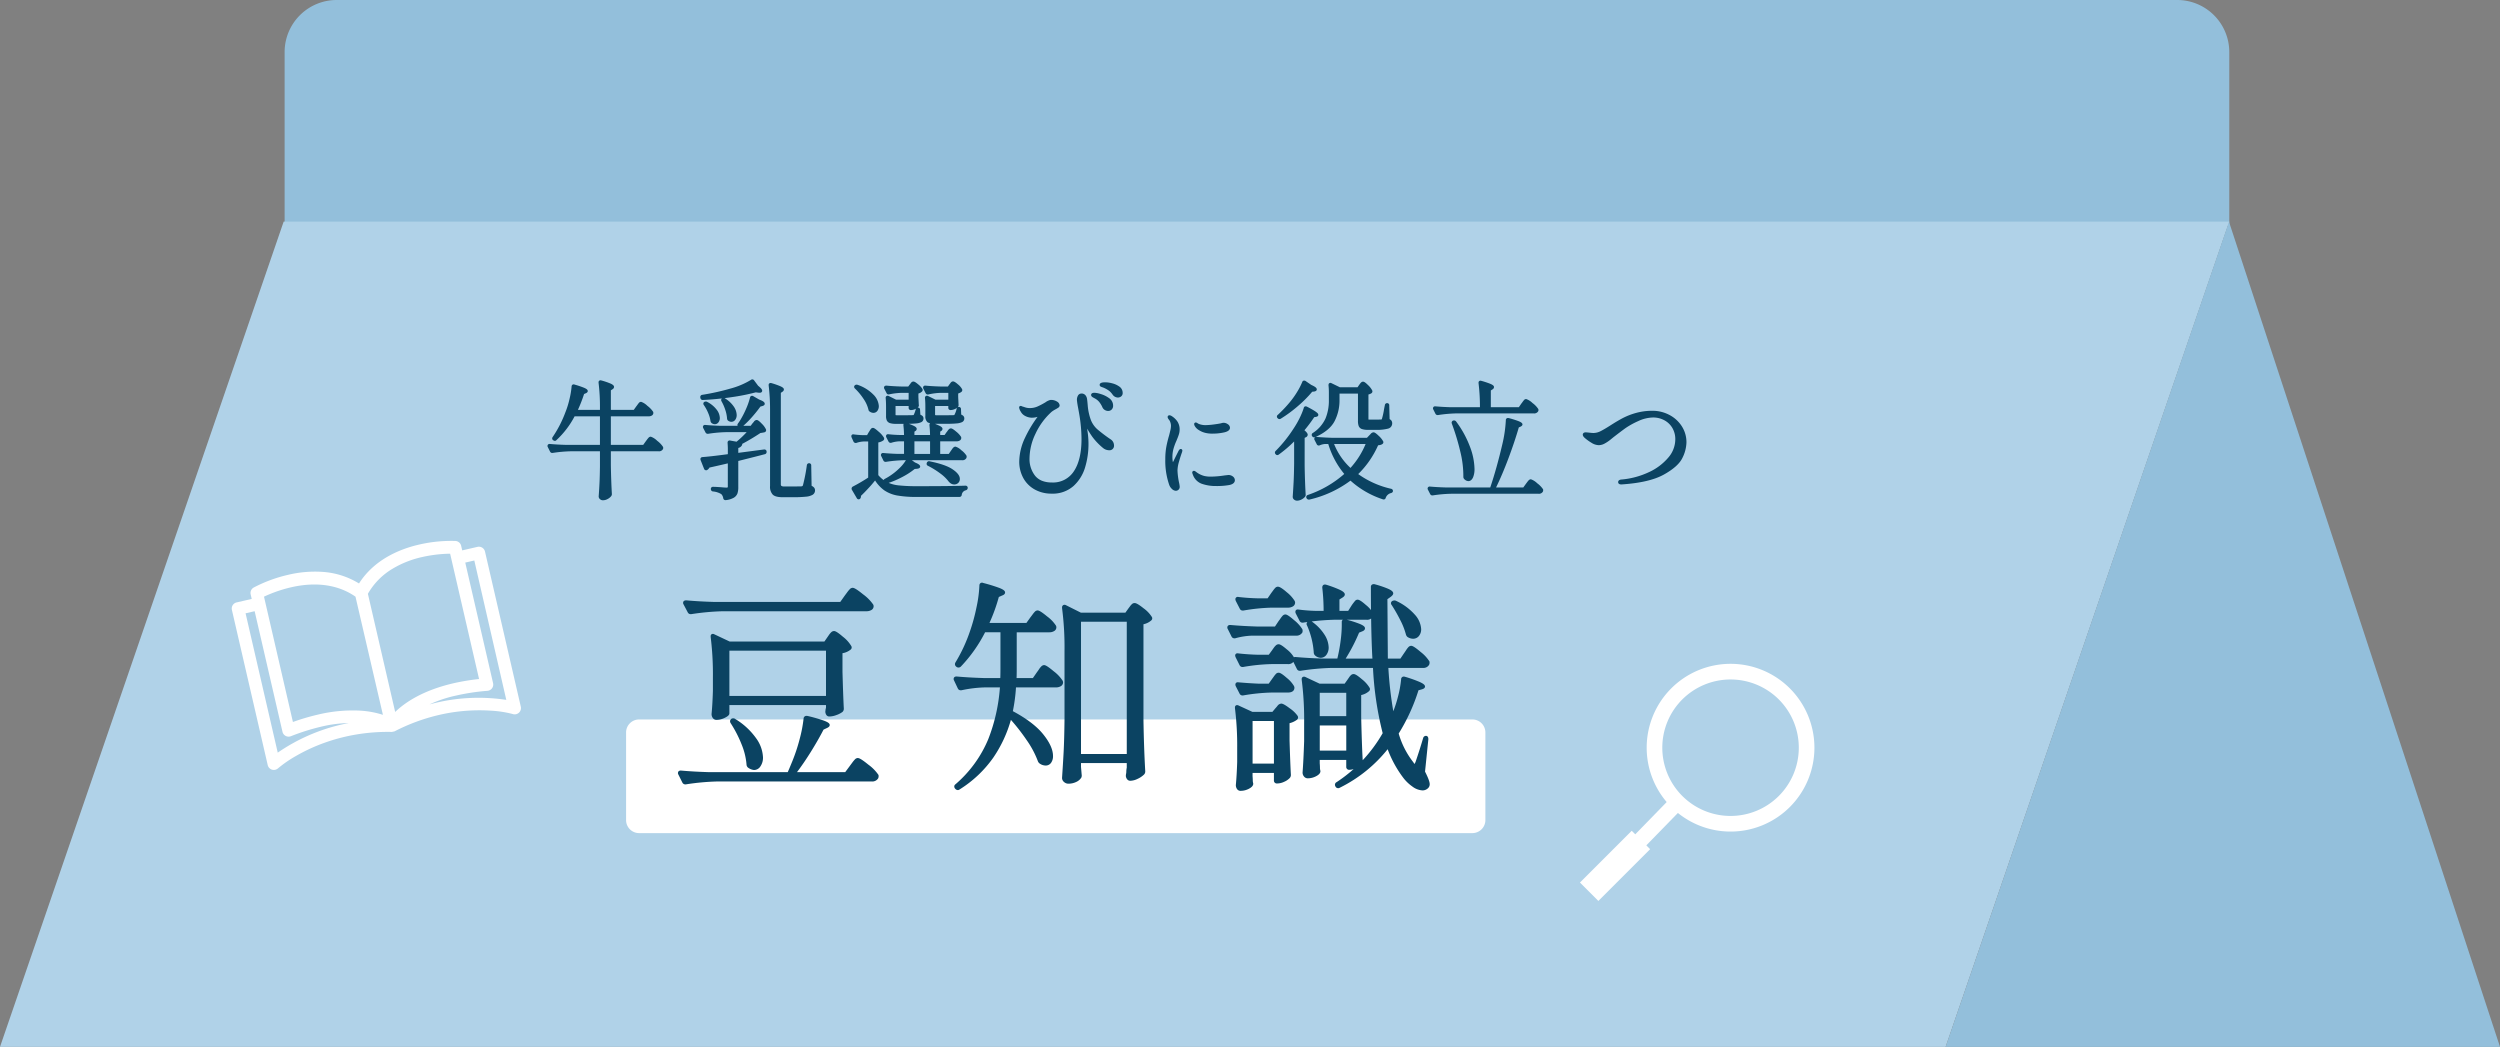 <svg xmlns="http://www.w3.org/2000/svg" width="960" height="402" viewBox="0 0 960 402">
  <rect x="0" y="0" width="960" height="402" fill="#808080" stroke="none"/>
  <g id="グループ_11444" data-name="グループ 11444" transform="translate(17840 3354)">
    <path id="パス_10203" data-name="パス 10203" d="M20,0H726.751a20,20,0,0,1,20,20V86.532H0V20A20,20,0,0,1,20,0Z" transform="translate(-17730.707 -3354)" fill="#93bfdb"/>
    <path id="パス_10201" data-name="パス 10201" d="M108.931,5.528H856.046L747.114,322.436H0Z" transform="translate(-17840 -3274.436)" fill="#b0d2e8"/>
    <path id="パス_10202" data-name="パス 10202" d="M108.824.084,212.885,316.9H0Z" transform="translate(-17092.885 -3268.905)" fill="#93bfdb"/>
    <path id="パス_10204" data-name="パス 10204" d="M36.7-31.36q.2-.245.514-.686a7.666,7.666,0,0,1,.514-.662.543.543,0,0,1,.392-.221,5.947,5.947,0,0,1,2.132,1.4A9.072,9.072,0,0,1,42.336-29.4l.049.2a.682.682,0,0,1-.368.612,1.734,1.734,0,0,1-.907.221H26.068v11.956H39.249l1.127-1.568q.147-.2.49-.661a6.337,6.337,0,0,1,.563-.686.619.619,0,0,1,.416-.22A6.193,6.193,0,0,1,44.026-18.1a8.935,8.935,0,0,1,2.083,2.132.445.445,0,0,1,0,.49,1.166,1.166,0,0,1-1.127.539H26.068v5.831q.1,5.978.392,11.123a.717.717,0,0,1-.147.441,3.557,3.557,0,0,1-1.2.98,3.309,3.309,0,0,1-1.593.441,1.171,1.171,0,0,1-.784-.294.881.881,0,0,1-.343-.686q.2-2.6.319-5.145t.171-6.419V-14.94H11.172a52.534,52.534,0,0,0-7.007.637H4.018a.413.413,0,0,1-.343-.245l-.882-1.764a.284.284,0,0,1-.049-.2q0-.245.343-.245,2.7.245,5.978.343H22.883V-28.371H12.348A33.262,33.262,0,0,1,5.341-19.11q-.2.294-.539.049l-.1-.049q-.294-.2-.049-.539a44.628,44.628,0,0,0,4.9-9.506,33.475,33.475,0,0,0,1.593-5.071A31.84,31.84,0,0,0,12-39.3a.354.354,0,0,1,.123-.294.28.28,0,0,1,.318,0Q17.2-38.22,17.2-37.583q0,.2-.441.392l-.882.392a55.062,55.062,0,0,1-2.744,6.958h9.751v-1.421a75.945,75.945,0,0,0-.539-9.555v-.1q0-.392.441-.245a26.578,26.578,0,0,1,3.528,1.2q.98.465.98.808,0,.245-.392.49l-.833.539v8.281h9.555ZM80.654-41.454q.294-.245.539.1l1.568,2.107q1.421,1.127,1.421,1.568,0,.343-.833.245l-1.176-.147A79.648,79.648,0,0,1,72.716-35.7q-5.537.808-10.829,1.053a.384.384,0,0,1-.294-.076.384.384,0,0,1-.147-.267l-.049-.2v-.1q0-.245.343-.343a88.305,88.305,0,0,0,10.829-2.4,30.27,30.27,0,0,0,8.085-3.421ZM88.2-30.233a75.942,75.942,0,0,0-.539-9.555v-.1q0-.392.441-.245,4.41,1.323,4.41,1.96,0,.245-.392.49l-.784.539V-1.96A1.55,1.55,0,0,0,91.7-.76a2.428,2.428,0,0,0,1.5.319h3.381q2.842,0,3.381-.049a1.176,1.176,0,0,0,.833-.735,65.568,65.568,0,0,0,1.519-7.791.357.357,0,0,1,.122-.256.357.357,0,0,1,.27-.087q.294,0,.294.392l.147,8.085a3.378,3.378,0,0,1,1.029.661,1.146,1.146,0,0,1,.294.808,1.44,1.44,0,0,1-.686,1.25,5.69,5.69,0,0,1-2.4.661,46.214,46.214,0,0,1-4.9.2h-3.92q-2.548,0-3.455-.833a3.883,3.883,0,0,1-.906-2.94Zm-7.693-4.753a.323.323,0,0,1,.171-.245.4.4,0,0,1,.319.049l2.3,1.323q1.862.686,1.862,1.176,0,.245-.588.392l-.882.245a49.3,49.3,0,0,1-3.454,4.312,36.385,36.385,0,0,1-3.7,3.626q-.2.2-.539,0l-.1-.1q-.343-.245-.147-.539l.784-1.127A35.987,35.987,0,0,0,78.89-30.38a27.085,27.085,0,0,0,1.617-4.606ZM69.482-33.908q-.147-.343.1-.49a.475.475,0,0,1,.539.049,10.58,10.58,0,0,1,3.234,3.013,5.545,5.545,0,0,1,1.029,2.965,2.465,2.465,0,0,1-.441,1.519,1.31,1.31,0,0,1-1.078.588,1.7,1.7,0,0,1-.98-.343.665.665,0,0,1-.2-.49,13.592,13.592,0,0,0-.735-3.5,17.8,17.8,0,0,0-1.468-3.311Zm-6.811,1.421q-.2-.343.049-.49h.049a.53.53,0,0,1,.539,0,10.118,10.118,0,0,1,3.479,2.842,5.079,5.079,0,0,1,1.127,2.891,2.178,2.178,0,0,1-.417,1.372,1.236,1.236,0,0,1-1,.539,1.642,1.642,0,0,1-.931-.343,1.117,1.117,0,0,1-.245-.441,12.388,12.388,0,0,0-.955-3.283,17.112,17.112,0,0,0-1.695-3.087ZM81.34-24.843a8.261,8.261,0,0,0,.56-.657q.368-.465.661-.465.392,0,1.592,1.25a7.223,7.223,0,0,1,1.494,1.984.333.333,0,0,1,.041.279.333.333,0,0,1-.188.211,11.683,11.683,0,0,1-1.666.294,81.15,81.15,0,0,1-7.6,4.508q.392.1.245.441a1.662,1.662,0,0,1-1.47.833v2.891l10.437-1.372h.1q.294,0,.343.343v.147q0,.245-.294.343-3.332.882-10.584,2.695V-.735a7.21,7.21,0,0,1-.294,2.279,2.773,2.773,0,0,1-1.25,1.446,7.315,7.315,0,0,1-2.817.833h-.1q-.245,0-.343-.343a3.359,3.359,0,0,0-.931-1.862A7.81,7.81,0,0,0,65.856.49Q65.464.39,65.464.1V.049q0-.343.294-.343.637,0,1.47.049t1.568.1Q70.217,0,70.952,0a1.242,1.242,0,0,0,.808-.2.963.963,0,0,0,.221-.735v-9.506q-2.156.539-7.889,1.813a2.038,2.038,0,0,1-.784.931.2.2,0,0,1-.147.049.347.347,0,0,1-.343-.245L61.5-11.221l-.049-.2q0-.245.294-.294,2.94-.2,10.241-1.176v-2.548q0-.735-.1-2.3v-.049a.288.288,0,0,1,.122-.269.31.31,0,0,1,.27-.024l2.695.49a38.427,38.427,0,0,0,4.851-4.7h-8.97a52.534,52.534,0,0,0-7.007.637h-.1a.443.443,0,0,1-.392-.245l-.882-1.715-.049-.2q0-.245.343-.245,2.646.245,5.929.343H80.507Zm75.607-14.945a2.983,2.983,0,0,0,.343-.441,2.007,2.007,0,0,1,.343-.417.52.52,0,0,1,.343-.123q.392,0,1.544,1a5.8,5.8,0,0,1,1.445,1.641.371.371,0,0,1-.1.49,2.973,2.973,0,0,1-1.421.588v1.764l.147,2.989a.673.673,0,0,1-.1.49,3.006,3.006,0,0,1-1.078.71,3.467,3.467,0,0,1-1.372.319.346.346,0,0,1-.294-.1.346.346,0,0,1-.1-.294v-1.17h-6.076v3.92a.537.537,0,0,0,.221.514,2.722,2.722,0,0,0,1.053.123h3.283q2.7,0,3.087-.049a.763.763,0,0,0,.686-.294,9.864,9.864,0,0,0,.931-2.5.357.357,0,0,1,.122-.256.357.357,0,0,1,.27-.087q.294,0,.294.392l.1,2.4a2.629,2.629,0,0,1,.931.49.862.862,0,0,1,.245.637,1.032,1.032,0,0,1-.564.955,5.627,5.627,0,0,1-2.009.465q-1.446.147-4.238.147h-3.773A4.834,4.834,0,0,1,148.468-26a2.465,2.465,0,0,1-.637-1.984V-31.6q0-1.813-.147-3.332,0-.245.122-.319a.324.324,0,0,1,.318.025l2.989,1.47h5.537v-3.626h-3.038a24.251,24.251,0,0,0-5.243.637h-.147a.413.413,0,0,1-.343-.245L147-38.71l-.049-.2q0-.245.343-.245,2.6.245,5.88.343h3.087Zm-15.239.049a2.982,2.982,0,0,0,.343-.441,2.007,2.007,0,0,1,.343-.417.52.52,0,0,1,.343-.122q.392,0,1.544.98a6.542,6.542,0,0,1,1.495,1.617q.1.2-.147.441a2.559,2.559,0,0,1-1.47.637v1.764l.147,2.989.049.2q0,.392-.882.857a3.585,3.585,0,0,1-1.666.465.346.346,0,0,1-.294-.1.346.346,0,0,1-.1-.294V-32.34h-6.027v3.92a.537.537,0,0,0,.22.514,2.722,2.722,0,0,0,1.054.123h2.989q2.5,0,2.94-.049a.844.844,0,0,0,.686-.294,10.825,10.825,0,0,0,.833-2.254.357.357,0,0,1,.122-.256.357.357,0,0,1,.27-.087q.294,0,.294.392l.147,2.2a3,3,0,0,1,.931.465.782.782,0,0,1,.245.613,1.04,1.04,0,0,1-.539.955,5.23,5.23,0,0,1-1.936.465q-1.4.147-4.092.147h-3.528a6.709,6.709,0,0,1-2.107-.245,1.534,1.534,0,0,1-.931-.76,3.588,3.588,0,0,1-.245-1.494V-31.6q0-1.813-.147-3.332,0-.245.122-.319a.324.324,0,0,1,.318.025l2.94,1.47h5.439v-3.626h-2.989a26.279,26.279,0,0,0-5.047.588q-.392.1-.49-.2L132-38.709a.284.284,0,0,1-.049-.2q0-.245.392-.245,2.5.245,5.684.343h2.989Zm-21.07.833q-.294-.294-.049-.49a.512.512,0,0,1,.539-.1,14.783,14.783,0,0,1,5.929,3.675,6.3,6.3,0,0,1,1.911,4.018,2.465,2.465,0,0,1-.441,1.519,1.352,1.352,0,0,1-1.127.588,1.889,1.889,0,0,1-1.127-.392.471.471,0,0,1-.294-.392,13.013,13.013,0,0,0-1.985-4.385,23.116,23.116,0,0,0-3.356-4.041Zm35.231,17.444a4.224,4.224,0,0,0,.417-.539,3.13,3.13,0,0,1,.465-.564.6.6,0,0,1,.392-.171q.392,0,1.74,1.152a7.717,7.717,0,0,1,1.69,1.788.545.545,0,0,1,.049.245.648.648,0,0,1-.368.563,1.634,1.634,0,0,1-.857.22h-6.86v5.831H156.6l.931-1.372a7.057,7.057,0,0,0,.417-.588,3.516,3.516,0,0,1,.465-.588.676.676,0,0,1,.441-.245,5.113,5.113,0,0,1,1.96,1.249,7.55,7.55,0,0,1,1.862,1.936.847.847,0,0,1-.049.49,1.166,1.166,0,0,1-1.127.539H139.16a52.534,52.534,0,0,0-7.007.637h-.147a.413.413,0,0,1-.343-.245l-.833-1.715a.284.284,0,0,1-.049-.2q0-.245.343-.245,2.548.245,5.635.343h2.891v-5.831h-2.156a12.468,12.468,0,0,0-3.381.588h-.147a.413.413,0,0,1-.343-.245l-.833-1.617a.545.545,0,0,1-.049-.245q0-.245.343-.2,2.156.245,4.312.294h2.254a39.037,39.037,0,0,0-.25-4.3q0-.49.49-.343a23.576,23.576,0,0,1,2.818,1.1q.808.416.808.71,0,.2-.294.392l-.588.392v2.058h7.007A39.04,39.04,0,0,0,149.4-24.5q0-.49.49-.343a22.3,22.3,0,0,1,2.744,1.1q.784.416.784.71,0,.2-.294.392l-.588.392v2.058h2.45Zm-29.841-.049a7.093,7.093,0,0,0,.392-.613,4.249,4.249,0,0,1,.416-.612.49.49,0,0,1,.368-.2q.392,0,1.886,1.347a8.654,8.654,0,0,1,1.887,2.131.347.347,0,0,1,.034.277.347.347,0,0,1-.181.213,4.247,4.247,0,0,1-2.058.686V-5.1a11.72,11.72,0,0,0,3.6,2.94,13.724,13.724,0,0,0,4.581,1.3,62.366,62.366,0,0,0,7.1.319q12.936,0,18.669-.2.392,0,.392.343a.475.475,0,0,1-.343.441,2.534,2.534,0,0,0-1.96,2.2.357.357,0,0,1-.392.343H144.06a41.037,41.037,0,0,1-7.423-.539A12.436,12.436,0,0,1,131.786.1a13.392,13.392,0,0,1-3.7-4.214,45.358,45.358,0,0,1-2.94,3.479q-1.764,1.911-3.087,3.136a1.086,1.086,0,0,1,.049.343.88.88,0,0,1-.147.539q-.294.294-.539-.1L119.56.1a.284.284,0,0,1-.049-.2.424.424,0,0,1,.2-.343,66.829,66.829,0,0,0,6.174-3.626V-18.718h-2.009a10.749,10.749,0,0,0-3.185.588h-.1a.443.443,0,0,1-.392-.245l-.735-1.617-.049-.2q0-.343.343-.245a33.107,33.107,0,0,0,3.577.294h1.911Zm23.618,2.744h-7.007v5.831h7.007Zm-9.163,7.693q.245-.392.539-.147L143.129-9.7q1.715.686,1.715,1.127,0,.245-.735.343l-1.078.1a27.211,27.211,0,0,1-4.777,3.111,34.608,34.608,0,0,1-5.9,2.474q-.392.1-.49-.2l-.049-.1a.284.284,0,0,1-.049-.2.424.424,0,0,1,.2-.343,20.829,20.829,0,0,0,1.862-1.078A23.942,23.942,0,0,0,137.7-7.553a15.135,15.135,0,0,0,2.784-3.521Zm8.085,1.764a.33.33,0,0,1-.223-.195.33.33,0,0,1,.023-.3v-.049q.2-.392.539-.245,5.88,1.176,8.526,2.94t2.646,3.332a1.544,1.544,0,0,1-.465,1.176,1.675,1.675,0,0,1-1.2.441,1.908,1.908,0,0,1-1.323-.539l-.294-.245A16,16,0,0,0,153.542-6.2a32.957,32.957,0,0,0-4.974-3.11Zm67.914-31.115a10.3,10.3,0,0,1,2.475.368,7.567,7.567,0,0,1,2.548,1.151,2.415,2.415,0,0,1,1.1,2.058,1.09,1.09,0,0,1-.441.98,1.581,1.581,0,0,1-.882.294,2.009,2.009,0,0,1-1.617-.882,7.62,7.62,0,0,0-1.421-1.568,11.262,11.262,0,0,0-2.009-1.176,6.978,6.978,0,0,0-.759-.294,3.443,3.443,0,0,1-.514-.2q-.2-.1-.2-.245.005-.486,1.72-.486Zm-3.92,5.194q-.1-.049-.588-.319t-.49-.514q0-.343.784-.343a9.28,9.28,0,0,1,2.352.49,9.868,9.868,0,0,1,2.964,1.47,2.973,2.973,0,0,1,1.348,2.5,1.473,1.473,0,0,1-.417,1.127,1.413,1.413,0,0,1-1,.392,2.019,2.019,0,0,1-1-.294,1.759,1.759,0,0,1-.759-.882,9.7,9.7,0,0,0-1.3-2.132,6.314,6.314,0,0,0-1.894-1.495ZM218.2-18.62a2.269,2.269,0,0,1,1.078,1.862,1.235,1.235,0,0,1-.331,1.053,1.235,1.235,0,0,1-1.041.368,3.25,3.25,0,0,1-2.058-.784,23.818,23.818,0,0,1-3.944-4.116,39.239,39.239,0,0,1-3.406-5.831l.2,1.274q.441,2.7.613,4.312a30.646,30.646,0,0,1,.171,3.234A30.441,30.441,0,0,1,208.226-8.5a15.236,15.236,0,0,1-4.312,7.007A11.507,11.507,0,0,1,195.8,1.323,12.493,12.493,0,0,1,189.6-.2a10.672,10.672,0,0,1-4.214-4.214,12.517,12.517,0,0,1-1.495-6.174A21.28,21.28,0,0,1,186.1-19.5a46.353,46.353,0,0,1,5.929-9.408,7.538,7.538,0,0,1-3.822,1.078,5.262,5.262,0,0,1-2.6-.784,3.346,3.346,0,0,1-1.2-1.3,3.345,3.345,0,0,1-.564-1.348.087.087,0,0,1,.024-.076.087.087,0,0,1,.076-.024.326.326,0,0,1,.2.073.835.835,0,0,0,.294.122q.2.049,1.078.343a6.008,6.008,0,0,0,1.911.294,7.75,7.75,0,0,0,3.161-.637,28.793,28.793,0,0,0,3.16-1.666,4.832,4.832,0,0,1,1.715-.833,3.782,3.782,0,0,1,2.132.539q.808.539.808,1.078,0,.245-.367.49t-.809.49a11.579,11.579,0,0,0-1.715,1.078,26.628,26.628,0,0,0-6.346,8.624,22.543,22.543,0,0,0-2.327,9.506A10.83,10.83,0,0,0,189.116-4.7q2.278,2.74,6.784,2.74a10.022,10.022,0,0,0,8.869-4.508q3.038-4.508,3.038-12.691a59.136,59.136,0,0,0-.882-9.653l-.441-2.45a28.212,28.212,0,0,1-.441-2.891,2.8,2.8,0,0,1,.318-1.4.994.994,0,0,1,.906-.563,1.416,1.416,0,0,1,1.176.49,2.36,2.36,0,0,1,.49,1.152q.1.661.245,2.327a21.408,21.408,0,0,0,1.3,6,9.99,9.99,0,0,0,2.475,3.552A56.13,56.13,0,0,0,218.2-18.62ZM243.536.234a1.83,1.83,0,0,1-1.189-.6,3.4,3.4,0,0,1-.917-1.424,27.75,27.75,0,0,1-1.443-9.633,25.388,25.388,0,0,1,.39-4.68,42.8,42.8,0,0,1,1.053-4.29q.273-1.053.507-2.067a7.97,7.97,0,0,0,.234-1.755,4.59,4.59,0,0,0-.273-1.521,3.568,3.568,0,0,0-.7-1.248,1.391,1.391,0,0,1-.312-.585q0-.195.156-.195a1.334,1.334,0,0,1,.624.234,6.854,6.854,0,0,1,2.048,1.95,5.069,5.069,0,0,1,.76,2.886,5.279,5.279,0,0,1-.234,1.521,15.1,15.1,0,0,1-.546,1.521q-.312.741-.39.975a20.749,20.749,0,0,0-1.209,3.315,12.358,12.358,0,0,0-.39,3.081,10.814,10.814,0,0,0,.156,1.892q.156.878.468.877.2,0,.663-.78l.7-1.443,1.326-2.652q.273-.429.39-.429t.117.156l-.117.468q-.507,1.365-1.131,3.53a13.519,13.519,0,0,0-.624,3.608,27.945,27.945,0,0,0,.663,4.992,11.659,11.659,0,0,1,.2,1.248.981.981,0,0,1-.312.78.993.993,0,0,1-.663.268Zm14.118-21.957a10.466,10.466,0,0,1-2.808-.312,7.761,7.761,0,0,1-2.282-1.014,3.8,3.8,0,0,1-1.345-1.365,1.2,1.2,0,0,1-.156-.468.1.1,0,0,1,.027-.09.1.1,0,0,1,.09-.028.964.964,0,0,1,.41.2,3.544,3.544,0,0,0,.565.312,7.4,7.4,0,0,0,2.808.507,25.759,25.759,0,0,0,2.983-.234q1.892-.234,3.139-.507a2.509,2.509,0,0,1,.741-.156,2.289,2.289,0,0,1,1.365.448,1.227,1.227,0,0,1,.624.955q0,.9-1.989,1.326a19.747,19.747,0,0,1-4.172.431ZM259.019-1.6a15.787,15.787,0,0,1-5.265-.8,5.2,5.2,0,0,1-3.2-3.179,3.259,3.259,0,0,1-.234-.7.138.138,0,0,1,.039-.117.138.138,0,0,1,.117-.039.524.524,0,0,1,.292.137q.175.137.292.214a9.142,9.142,0,0,0,3.393,1.638,11.471,11.471,0,0,0,2.691.234,37.442,37.442,0,0,0,5.187-.468l1.326-.156a2.218,2.218,0,0,1,1.462.468,1.325,1.325,0,0,1,.566,1.014q0,1.053-1.853,1.4a26.78,26.78,0,0,1-4.813.354Zm33.518-39.267a.259.259,0,0,1,.221-.221.443.443,0,0,1,.318.074l2.2,1.519q1.862.833,1.862,1.274,0,.245-.588.343l-.931.1a44.456,44.456,0,0,1-5.341,5.415,50.085,50.085,0,0,1-6.713,4.973.418.418,0,0,1-.315.073.418.418,0,0,1-.273-.173l-.049-.049q-.245-.294.1-.539a51.008,51.008,0,0,0,4.606-4.851,33.217,33.217,0,0,0,2.842-3.969,27.38,27.38,0,0,0,2.056-3.968Zm21.756,1.274.367-.49a2.817,2.817,0,0,1,.392-.441.556.556,0,0,1,.367-.147q.392,0,1.568,1.176a7.015,7.015,0,0,1,1.47,1.862.371.371,0,0,1-.1.49,3.76,3.76,0,0,1-1.372.49V-26.7q0,.392.2.49a2.231,2.231,0,0,0,.833.1h2.352q1.715,0,2.058-.049a.678.678,0,0,0,.417-.1,1.215,1.215,0,0,0,.27-.392,25.6,25.6,0,0,0,.784-3.381q.1-.686.392-2.058a.357.357,0,0,1,.122-.256.357.357,0,0,1,.27-.087q.294,0,.294.392l.147,5.586a1.717,1.717,0,0,1,.784.539,1.393,1.393,0,0,1,.2.784,1.577,1.577,0,0,1-1.25,1.519,16.37,16.37,0,0,1-4.679.441h-2.891a6.363,6.363,0,0,1-2.132-.27,1.558,1.558,0,0,1-.955-.882,5.036,5.036,0,0,1-.245-1.789v-10.98h-8.085v3.087a16.731,16.731,0,0,1-1.813,7.718q-1.813,3.552-7.2,5.953-.392.147-.539-.147l-.049-.049a.349.349,0,0,1-.061-.306.349.349,0,0,1,.208-.233,13.618,13.618,0,0,0,5.047-5.782,18.491,18.491,0,0,0,1.323-7.154v-3.087a24.849,24.849,0,0,0-.147-2.744q0-.539.441-.294l3.332,1.617h7.154ZM289.45-19.453a46.3,46.3,0,0,1-6.713,5.88q-.294.245-.539-.1a.357.357,0,0,1-.123-.269.357.357,0,0,1,.123-.27,52.25,52.25,0,0,0,6.86-8.526,35.55,35.55,0,0,0,2.4-4.14,28.773,28.773,0,0,0,1.666-4.042q.049-.441.539-.2,4.067,2.107,4.067,2.695,0,.2-.49.294l-.882.147a54.481,54.481,0,0,1-4.165,5.537q1.47,1.176,1.47,1.666,0,.294-.49.539l-.686.343V-8.918q.1,6.125.392,11.221a.665.665,0,0,1-.2.49,3.913,3.913,0,0,1-1.176.858,3.172,3.172,0,0,1-1.421.368,1.236,1.236,0,0,1-.833-.294.881.881,0,0,1-.343-.686q.2-2.891.343-5.61t.2-7.129ZM312.774-5.635A35.414,35.414,0,0,0,326.053.441q.343.1.343.343t-.4.343a3.362,3.362,0,0,0-2.352,2.156q-.1.392-.49.245a34.086,34.086,0,0,1-12.544-7.35,41.655,41.655,0,0,1-15.925,7.448h-.1a.443.443,0,0,1-.392-.245l-.049-.049a.284.284,0,0,1-.049-.2q0-.245.294-.343a41.6,41.6,0,0,0,14.5-8.477,32.3,32.3,0,0,1-6.468-12.054h-1.617a6.577,6.577,0,0,0-2.2.539l-.2.049a.347.347,0,0,1-.343-.245l-.833-1.617a.284.284,0,0,1-.049-.2q0-.245.343-.245,2.695.245,5.978.343h13.622l.98-1.029q.2-.2.612-.637a1.124,1.124,0,0,1,.711-.441q.392,0,1.642,1.2a7.553,7.553,0,0,1,1.592,1.935q.147.2-.1.441a1.672,1.672,0,0,1-.686.294,7.771,7.771,0,0,1-1.029.147,35.28,35.28,0,0,1-8.074,11.573Zm-9.212-12.1A25.623,25.623,0,0,0,310.618-7.35a32.316,32.316,0,0,0,6.517-10.388Zm73.01-14.7q.2-.245.514-.686a7.515,7.515,0,0,1,.514-.661.543.543,0,0,1,.392-.221,6.086,6.086,0,0,1,2.156,1.4,8.5,8.5,0,0,1,2.058,2.083.445.445,0,0,1,0,.49,1.269,1.269,0,0,1-1.225.539h-29.84a52.533,52.533,0,0,0-7.007.637h-.147a.413.413,0,0,1-.343-.245l-.833-1.666a.284.284,0,0,1-.049-.2q0-.245.343-.245,2.695.245,5.978.343h11.711v-.245a75.944,75.944,0,0,0-.539-9.555v-.1q0-.392.441-.245,4.5,1.273,4.5,1.912,0,.245-.392.49l-.833.539v7.2H375.49Zm1.764,30.821.49-.662a6.338,6.338,0,0,1,.564-.686.619.619,0,0,1,.417-.22,6.087,6.087,0,0,1,2.156,1.4A8.989,8.989,0,0,1,384.069.343a.847.847,0,0,1-.049.49,1.216,1.216,0,0,1-1.176.539H349.132a52.533,52.533,0,0,0-7.007.637h-.147a.413.413,0,0,1-.343-.245L340.753.049a.284.284,0,0,1-.049-.2q0-.245.343-.245,2.695.245,5.978.343h17.591q2.548-7.448,4.8-17.1a50.724,50.724,0,0,0,1.323-9.212q0-.441.49-.343,4.9,1.323,4.9,1.96,0,.147-.441.392l-.882.392q-1.617,5.635-4.067,12.152T365.694-.049h11.515Zm-28.42-23.765a.384.384,0,0,1,.294-.392h.147a.466.466,0,0,1,.392.2,38.9,38.9,0,0,1,5.292,9.678,24.875,24.875,0,0,1,1.666,8.158,7.759,7.759,0,0,1-.514,3.112q-.515,1.151-1.348,1.151a1.8,1.8,0,0,1-1.225-.637.665.665,0,0,1-.2-.49,39.64,39.64,0,0,0-1.2-9.874,88.878,88.878,0,0,0-3.258-10.755ZM414.6-2.2q-.735,0-.735-.392t.686-.49a31.487,31.487,0,0,0,10.8-2.866,21.774,21.774,0,0,0,7.668-5.757,11.259,11.259,0,0,0,2.793-7.2,8.961,8.961,0,0,0-1.3-4.924,8.387,8.387,0,0,0-3.357-3.063,9.421,9.421,0,0,0-4.263-1.029,14.438,14.438,0,0,0-6.1,1.47,31.1,31.1,0,0,0-4.8,2.646q-1.641,1.176-4.238,3.185-.343.245-1.47,1.176a14.22,14.22,0,0,1-2.254,1.544,4.377,4.377,0,0,1-2.058.613,4.954,4.954,0,0,1-2.523-.809,17.479,17.479,0,0,1-2.327-1.641q-.833-.686-.833-1.078t.637-.392q.343,0,1.4.122a14.945,14.945,0,0,0,1.494.122,6.618,6.618,0,0,0,2.989-.735q1.47-.735,3.92-2.3,2.6-1.666,4.68-2.769a25.406,25.406,0,0,1,4.924-1.911,22.683,22.683,0,0,1,6.223-.808A13.254,13.254,0,0,1,432.726-28a12,12,0,0,1,4.631,4.165,10.843,10.843,0,0,1,1.739,6.051,13.388,13.388,0,0,1-1.519,5.709q-1.519,3.16-6.958,6.174T414.6-2.2Z" transform="translate(-17632 -3166.266)" fill="#0b4362"/>
    <path id="パス_10204_-_アウトライン" data-name="パス 10204 - アウトライン" d="M80.89-42.056a.857.857,0,0,1,.708.408l1.526,2.05c1.368,1.093,1.559,1.568,1.559,1.919,0,.128-.048.767-1,.767a3.363,3.363,0,0,1-.388-.025l-1.084-.135A80.451,80.451,0,0,1,72.784-35.2q-1.274.186-2.542.343a.975.975,0,0,1,.165.1,11.007,11.007,0,0,1,3.357,3.136,6.032,6.032,0,0,1,1.121,3.231,2.981,2.981,0,0,1-.527,1.824,1.808,1.808,0,0,1-1.486.807h-.019a2.187,2.187,0,0,1-1.268-.444l-.025-.019-.023-.022a1.17,1.17,0,0,1-.351-.83,13.094,13.094,0,0,0-.706-3.351l0-.011a17.331,17.331,0,0,0-1.427-3.218l-.014-.025-.011-.026a.838.838,0,0,1,.18-1.027c-2.462.282-4.9.479-7.271.59a.891.891,0,0,1-.646-.18.888.888,0,0,1-.332-.57L60.9-35.13v-.16a.846.846,0,0,1,.706-.824l.03-.008.03,0A88.134,88.134,0,0,0,72.43-38.513l.013,0a29.753,29.753,0,0,0,7.924-3.348A.844.844,0,0,1,80.89-42.056Zm2.6,4.134a8.3,8.3,0,0,0-1.037-.933L82.4-38.9l-1.555-2.089A30.746,30.746,0,0,1,72.7-37.551a89.147,89.147,0,0,1-10.782,2.4v.006c3.477-.163,7.084-.515,10.722-1.046a79.445,79.445,0,0,0,9.4-1.87l.093-.025,1.272.159ZM72.869-26.764a.809.809,0,0,0,.657-.363l.007-.011a1.975,1.975,0,0,0,.352-1.211,5.033,5.033,0,0,0-.936-2.7l0,0a10.008,10.008,0,0,0-2.8-2.7,18.343,18.343,0,0,1,1.281,2.989,14.094,14.094,0,0,1,.76,3.623l0,.024v.024a.166.166,0,0,0,.034.1A1.192,1.192,0,0,0,72.869-26.764ZM22.578-41.7a1.135,1.135,0,0,1,.349.06,27.176,27.176,0,0,1,3.58,1.219l.021.009c.626.3,1.266.679,1.266,1.26a1.105,1.105,0,0,1-.624.912l-.6.389v7.509h8.8l.947-1.332c.126-.154.292-.376.494-.66a8.282,8.282,0,0,1,.535-.69,1.043,1.043,0,0,1,.735-.4l.114-.01.107.041a6.493,6.493,0,0,1,2.282,1.488,9.552,9.552,0,0,1,2.166,2.222l.053.077.085.347v.058a1.176,1.176,0,0,1-.63,1.057,2.238,2.238,0,0,1-1.153.281H26.568v10.956H38.993l.98-1.364q.147-.2.488-.659a6.868,6.868,0,0,1,.595-.725,1.112,1.112,0,0,1,.741-.385l.119-.011.111.043a6.648,6.648,0,0,1,2.327,1.531,9.411,9.411,0,0,1,2.166,2.226l.007.01a.944.944,0,0,1,0,1.035,1.656,1.656,0,0,1-1.409.778c-.055,0-.111,0-.166-.008H26.568v5.326c.066,3.959.2,7.693.391,11.1V2.01a1.223,1.223,0,0,1-.25.749l0,.006A4.084,4.084,0,0,1,25.35,3.876a3.819,3.819,0,0,1-1.821.5h-.017a1.669,1.669,0,0,1-1.095-.409A1.373,1.373,0,0,1,21.893,2.9V2.88l0-.022c.132-1.72.239-3.446.318-5.13s.136-3.835.17-6.4V-14.44H11.177a52.218,52.218,0,0,0-6.933.631L4.2-13.8l-.229,0a.913.913,0,0,1-.752-.528l-.865-1.731a.782.782,0,0,1-.113-.481.755.755,0,0,1,.842-.712l.045,0c1.78.161,3.778.276,5.94.341h13.31V-27.871h-9.73a33.653,33.653,0,0,1-6.936,9.1.79.79,0,0,1-.635.326.954.954,0,0,1-.533-.179l-.1-.048-.029-.02a.818.818,0,0,1-.368-.54.912.912,0,0,1,.19-.7,44.174,44.174,0,0,0,4.841-9.394l.005-.013a33.074,33.074,0,0,0,1.569-5l0-.011a31.433,31.433,0,0,0,.842-4.962.858.858,0,0,1,.3-.661l.02-.017L11.843-40a.777.777,0,0,1,.443-.138.776.776,0,0,1,.356.086,34.467,34.467,0,0,1,3.563,1.191c.9.379,1.494.742,1.494,1.281s-.558.771-.741.85l-.674.3a55.793,55.793,0,0,1-2.367,6.092h8.466v-.921a75.73,75.73,0,0,0-.535-9.5l0-.03v-.13A.727.727,0,0,1,22.578-41.7Zm3.531,2.2a26.18,26.18,0,0,0-3.238-1.116,76.744,76.744,0,0,1,.512,9.363v1.918H12.342l.34-.715A54.749,54.749,0,0,0,15.4-36.95l.068-.214,1.023-.455a20.513,20.513,0,0,0-4.007-1.441,32.442,32.442,0,0,1-.853,4.953,34.074,34.074,0,0,1-1.613,5.134,45.173,45.173,0,0,1-4.644,9.145A32.653,32.653,0,0,0,11.9-28.6l.139-.273H23.383v12.957H9.05c-2.044-.061-3.944-.167-5.656-.314L4.107-14.8h.019a53.216,53.216,0,0,1,7.034-.637H23.383v6.779c-.035,2.576-.092,4.741-.172,6.436s-.186,3.412-.318,5.133a.379.379,0,0,0,.148.279l.026.021a.671.671,0,0,0,.445.168A2.815,2.815,0,0,0,24.863,3l.025-.014a3.076,3.076,0,0,0,1.029-.839.218.218,0,0,0,.043-.123c-.194-3.416-.325-7.16-.392-11.127V-15.44H45.012l.03,0a.669.669,0,0,0,.079,0,.662.662,0,0,0,.55-.291A8.415,8.415,0,0,0,43.732-17.7l-.034-.025-.029-.03a5.652,5.652,0,0,0-1.846-1.264l-.009.009-.021.024a5.867,5.867,0,0,0-.519.632l-.007.009q-.34.457-.487.656l-1.275,1.774H25.568V-28.867H41.127a1.241,1.241,0,0,0,.645-.157l.015-.008a.181.181,0,0,0,.094-.124l-.008-.033a8.553,8.553,0,0,0-1.916-1.936l-.034-.025-.029-.03a5.49,5.49,0,0,0-1.778-1.212l-.017.019a7.251,7.251,0,0,0-.477.617c-.212.3-.384.527-.523.7l-1.216,1.713H25.569V-38.4l1.068-.691c.036-.022.064-.042.087-.059A3.169,3.169,0,0,0,26.109-39.506Zm266.714-2.087a.939.939,0,0,1,.537.168l2.167,1.493c1.541.693,2.116,1.159,2.116,1.711,0,.305-.174.7-1.006.836l-.029,0-.73.078a45.1,45.1,0,0,1-5.266,5.316,50.742,50.742,0,0,1-6.766,5.014.912.912,0,0,1-.521.162.919.919,0,0,1-.154-.013.923.923,0,0,1-.568-.338l-.055-.057a.833.833,0,0,1-.211-.653.881.881,0,0,1,.377-.593,50.688,50.688,0,0,0,4.54-4.784,32.824,32.824,0,0,0,2.8-3.91l0-.005a26.964,26.964,0,0,0,2-3.851.762.762,0,0,1,.629-.569A.941.941,0,0,1,292.824-41.593Zm3.552,3.231a9.083,9.083,0,0,0-1.3-.677l-.042-.019-2.106-1.451a27.965,27.965,0,0,1-2.021,3.871h0a33.83,33.83,0,0,1-2.885,4.029,51.715,51.715,0,0,1-4.178,4.456,49.744,49.744,0,0,0,6.108-4.586l.005,0a44.082,44.082,0,0,0,5.281-5.354l.13-.156Zm64.113-3.191a1.139,1.139,0,0,1,.353.062,31.073,31.073,0,0,1,3.428,1.133c.743.315,1.431.686,1.431,1.258a1.105,1.105,0,0,1-.624.912l-.6.389v6.428h10.753l.957-1.38c.126-.154.292-.376.494-.66a8.13,8.13,0,0,1,.535-.689,1.043,1.043,0,0,1,.735-.4l.114-.01.107.041a6.541,6.541,0,0,1,2.3,1.485,8.974,8.974,0,0,1,2.145,2.181l.007.01a.944.944,0,0,1,0,1.04l0,.007a1.768,1.768,0,0,1-1.459.769,1.779,1.779,0,0,1-.211-.013h-29.8a52.218,52.218,0,0,0-6.933.631l-.039.006-.229,0a.913.913,0,0,1-.753-.529l-.816-1.632a.782.782,0,0,1-.113-.481.755.755,0,0,1,.842-.712l.045,0c1.776.161,3.775.276,5.94.341h11.2a75.764,75.764,0,0,0-.537-9.24l0-.03v-.13A.727.727,0,0,1,360.488-41.552Zm4.114,2.479a15.883,15.883,0,0,0-3.821-1.394,76.747,76.747,0,0,1,.512,9.359v.742H349.068c-2.047-.061-3.947-.167-5.656-.314l.663,1.327h.019a53.215,53.215,0,0,1,7.034-.637h29.887l.035,0a.768.768,0,0,0,.108.008.768.768,0,0,0,.607-.3,7.977,7.977,0,0,0-1.909-1.92l-.035-.025-.03-.03a5.545,5.545,0,0,0-1.8-1.216h0l-.018.02a7.1,7.1,0,0,0-.477.615c-.211.3-.382.525-.521.7l-1.22,1.764H363.475v-7.972l1.068-.691Zm-206.634-2.2h.007c.3,0,.733.135,1.862,1.114a6.275,6.275,0,0,1,1.558,1.773.866.866,0,0,1-.23,1.144,3.477,3.477,0,0,1-1.221.6V-35.3l.145,2.948a1.168,1.168,0,0,1-.18.818l-.026.04-.033.034q-.067.069-.139.135a.858.858,0,0,1,.54-.145.8.8,0,0,1,.77.88l.086,2.054a3.112,3.112,0,0,1,.762.46l.021.018.019.02a1.368,1.368,0,0,1,.388.988,1.538,1.538,0,0,1-.838,1.4l-.026.012a6.1,6.1,0,0,1-2.173.506c-.976.1-2.414.148-4.274.148h-3.747q-.1.01-.194.016c.613.232,1.218.491,1.806.773l.018.009c.489.259,1.05.625,1.05,1.152a.974.974,0,0,1-.521.811l-.361.241v1.29h1.689l.753-1.083.022-.024a3.725,3.725,0,0,0,.368-.475,3.629,3.629,0,0,1,.537-.651,1.1,1.1,0,0,1,.715-.31h.024c.345,0,.827.215,2.055,1.263a8.205,8.205,0,0,1,1.789,1.9l.024.035.018.038a1.051,1.051,0,0,1,.094.47,1.144,1.144,0,0,1-.633.988,2.14,2.14,0,0,1-1.1.278h-6.354v4.831h3.3l.8-1.182a6.573,6.573,0,0,0,.387-.546,4.024,4.024,0,0,1,.516-.655,1.171,1.171,0,0,1,.75-.406l.117-.015.111.039a5.645,5.645,0,0,1,2.122,1.341,8.024,8.024,0,0,1,1.951,2.039l.055.083.019.1a1.343,1.343,0,0,1-.078.779l-.016.038-.022.035a1.656,1.656,0,0,1-1.412.782c-.055,0-.111,0-.166-.008H142.16l1.212.875c1.418.573,1.972,1.015,1.972,1.568,0,.683-.88.8-1.169.839l-.02,0-.928.086a27.765,27.765,0,0,1-4.741,3.07,35.21,35.21,0,0,1-5.236,2.264A13.179,13.179,0,0,0,137-1.357a62.117,62.117,0,0,0,6.293.321c.249,0,.5,0,.749,0h.006c8.578,0,14.853-.067,18.652-.2h.017a.822.822,0,0,1,.892.843v.016a.972.972,0,0,1-.7.905l-.028.007a2.034,2.034,0,0,0-1.572,1.752.857.857,0,0,1-.91.8H144.063c-.251,0-.5.007-.755.007a41.652,41.652,0,0,1-6.752-.553A12.855,12.855,0,0,1,131.506.514L131.488.5a13.79,13.79,0,0,1-3.456-3.729c-.8,1.012-1.643,2-2.52,2.934-1.089,1.179-2.067,2.178-2.91,2.972q.007.078.007.156a1.389,1.389,0,0,1-.232.826l-.027.041-.035.035A.792.792,0,0,1,121,3.547l-.007-.012L119.136.366a.782.782,0,0,1-.124-.507.923.923,0,0,1,.435-.727l.034-.019a66.591,66.591,0,0,0,5.9-3.451v-13.88h-1.5a10.241,10.241,0,0,0-3.03.56l-.08.028h-.184a.941.941,0,0,1-.839-.521l-.008-.017-.754-1.66-.074-.3v-.06a.706.706,0,0,1,.708-.767.953.953,0,0,1,.234.031,32.725,32.725,0,0,0,3.486.285h1.613l.651-1.138.015-.021a6.611,6.611,0,0,0,.364-.57,4.755,4.755,0,0,1,.457-.673.987.987,0,0,1,.734-.391h.028c.282,0,.709.114,2.211,1.467a9.135,9.135,0,0,1,1.985,2.245l.006.01a.849.849,0,0,1,.084.677.849.849,0,0,1-.408.5,4.756,4.756,0,0,1-1.81.7V-5.281a11.155,11.155,0,0,0,2.064,1.9.923.923,0,0,1,.366-.431l.036-.02a20.407,20.407,0,0,0,1.817-1.052,23.491,23.491,0,0,0,3.793-3.024l.009-.008a14.62,14.62,0,0,0,2.511-3.1h-.7a52.244,52.244,0,0,0-6.933.631l-.039.006-.229,0a.912.912,0,0,1-.754-.531l-.817-1.682a.781.781,0,0,1-.112-.478.755.755,0,0,1,.842-.712l.048,0c1.678.161,3.56.276,5.594.341h2.384v-4.831H137.5a11.969,11.969,0,0,0-3.237.564l-.074.024-.267,0a.912.912,0,0,1-.751-.525l-.838-1.628a1.051,1.051,0,0,1-.094-.463.7.7,0,0,1,.745-.7,1.263,1.263,0,0,1,.162.011c1.412.16,2.843.258,4.255.29h1.743c-.02-1.249-.1-2.507-.242-3.747l0-.028V-24.5a1.008,1.008,0,0,1,.109-.481h-2.974a7.222,7.222,0,0,1-2.253-.264,2.046,2.046,0,0,1-1.238-1.009l-.013-.024-.01-.025a4.062,4.062,0,0,1-.28-1.69V-31.6c0-1.187-.049-2.291-.145-3.284l0-.048a.8.8,0,0,1,.363-.747l.023-.014.025-.011a.83.83,0,0,1,.348-.077.821.821,0,0,1,.427.119l2.812,1.406h4.821v-2.626h-2.485a25.846,25.846,0,0,0-4.937.575,1.217,1.217,0,0,1-.292.038.794.794,0,0,1-.772-.525l-.856-1.664a.782.782,0,0,1-.115-.484c.015-.336.254-.712.891-.712l.049,0c1.646.161,3.545.276,5.643.341h2.729l.555-.749.02-.021a2.485,2.485,0,0,0,.283-.364,2.512,2.512,0,0,1,.427-.518l.018-.016a1.021,1.021,0,0,1,.657-.239h.008c.3,0,.73.132,1.859,1.091a7.025,7.025,0,0,1,1.6,1.733l.016.024.013.025a.84.84,0,0,1-.245,1.023l-.017.016a3.082,3.082,0,0,1-1.3.685v1.331l.144,2.929.052.212v.06a1.165,1.165,0,0,1-.487.872.859.859,0,0,1,.158,0,.8.8,0,0,1,.769.873l.124,1.862a3.489,3.489,0,0,1,.752.424l.024.018.021.02a1.279,1.279,0,0,1,.4.98,1.531,1.531,0,0,1-.8,1.39l-.033.017a5.7,5.7,0,0,1-2.105.509c-.674.07-1.574.116-2.685.136.652.238,1.3.5,1.923.8l.018.009c.534.275,1.079.627,1.079,1.155a.974.974,0,0,1-.521.811l-.361.241v1.29h6c-.017-1.252-.1-2.512-.234-3.754l0-.028V-24.5a.884.884,0,0,1,.262-.68,5.324,5.324,0,0,1-.924-.373l-.077-.04-.059-.064a2.958,2.958,0,0,1-.77-2.354V-31.6c0-1.187-.049-2.292-.145-3.284l0-.048a.8.8,0,0,1,.363-.747l.023-.014.025-.011a.83.83,0,0,1,.348-.077.821.821,0,0,1,.426.118l2.861,1.407h4.921v-2.626h-2.537a23.792,23.792,0,0,0-5.13.624l-.056.013-.247,0a.913.913,0,0,1-.751-.526l-.9-1.761-.077-.315v-.06a.753.753,0,0,1,.843-.745l.047,0c1.713.161,3.678.276,5.841.341H156l.557-.793.024-.026a2.482,2.482,0,0,0,.283-.363,2.509,2.509,0,0,1,.427-.519l.017-.015A1.021,1.021,0,0,1,157.969-41.269Zm2.506,3.3a5.279,5.279,0,0,0-1.261-1.4l-.022-.018a4.136,4.136,0,0,0-1.228-.877l0,0a1.507,1.507,0,0,0-.244.3l0,.006a3.489,3.489,0,0,1-.375.488l-.816,1.16h-3.362c-2.038-.061-3.9-.166-5.554-.312l.706,1.379a24.794,24.794,0,0,1,5.295-.637h3.544v4.626H151l-2.783-1.369c.078.93.117,1.945.117,3.025v3.65l0,.031a1.96,1.96,0,0,0,.451,1.518,4.363,4.363,0,0,0,2.38.42l.027,0h3.8c1.836,0,3.245-.049,4.188-.144l.029,0a5.106,5.106,0,0,0,1.815-.417.534.534,0,0,0,.28-.487v-.037a.364.364,0,0,0-.087-.25,2.117,2.117,0,0,0-.729-.377l-.345-.1-.074-1.772a10.361,10.361,0,0,1-.718,1.68l-.019.036-.025.032a1.269,1.269,0,0,1-1.076.492c-.229.022-.859.047-3.094.047h-3.264a3.22,3.22,0,0,1-1.225-.147l-.073-.024L150.5-27.5a1.033,1.033,0,0,1-.432-.952v-4.39h7.076v1.557a2.947,2.947,0,0,0,1.054-.268l.031-.013a2.525,2.525,0,0,0,.855-.548.172.172,0,0,0,.01-.1l-.006-.032-.149-3.046v-2.2l.435-.057A2.476,2.476,0,0,0,160.475-37.972Zm-15.228-.04a6.027,6.027,0,0,0-1.271-1.331l-.019-.016a4.071,4.071,0,0,0-1.232-.861l-.006,0a1.511,1.511,0,0,0-.243.3l0,.006a3.489,3.489,0,0,1-.38.492l-.82,1.108h-3.256c-1.993-.061-3.811-.167-5.407-.316l.688,1.338a26.843,26.843,0,0,1,5.117-.593h3.5v4.626h-6.057l-2.732-1.366c.078.929.117,1.944.117,3.022v3.645a3.066,3.066,0,0,0,.2,1.259,1.039,1.039,0,0,0,.615.49,6.208,6.208,0,0,0,1.946.226h3.549c1.769,0,3.128-.049,4.04-.144l.03,0a4.707,4.707,0,0,0,1.731-.412.537.537,0,0,0,.266-.488v-.049a.281.281,0,0,0-.072-.2,2.494,2.494,0,0,0-.747-.367l-.333-.1-.112-1.682a11.342,11.342,0,0,1-.631,1.526l-.027.054-.04.046a1.34,1.34,0,0,1-1.049.47c-.229.022-.823.048-2.957.048h-2.97a3.222,3.222,0,0,1-1.227-.147l-.073-.024-.063-.045a1.033,1.033,0,0,1-.43-.951v-4.39h7.027v1.565a3.1,3.1,0,0,0,1.311-.394l.013-.007a1.905,1.905,0,0,0,.6-.421l-.03-.121-.15-3.061V-37.5l.455-.041A2.074,2.074,0,0,0,145.247-38.012Zm-4.332,6.172h-5.027v3.456l-.005.035v0a2.224,2.224,0,0,0,.739.065l.04,0h2.989c2.043,0,2.7-.025,2.885-.046l.041,0,.041,0a.342.342,0,0,0,.246-.085,10.337,10.337,0,0,0,.752-2.044.861.861,0,0,1,.115-.343l-.016.009a4.1,4.1,0,0,1-1.869.526.844.844,0,0,1-.686-.243.85.85,0,0,1-.244-.675Zm15.234,0h-5.076v3.456l-.005.035v0a2.226,2.226,0,0,0,.739.065l.04,0h3.283c2.322,0,2.891-.028,3.024-.045l.058-.007.058.006a.266.266,0,0,0,.216-.078,9.362,9.362,0,0,0,.852-2.293.862.862,0,0,1,.219-.491,3.531,3.531,0,0,1-.95.555,3.942,3.942,0,0,1-1.53.357.844.844,0,0,1-.684-.243.85.85,0,0,1-.244-.676Zm-13.661,8.546a23.174,23.174,0,0,0-2.563-1.012,39.708,39.708,0,0,1,.226,4.108v.5h-2.767c-1.322-.03-2.66-.116-3.984-.256l.651,1.264a12.968,12.968,0,0,1,3.425-.583h2.673v6.831h-3.407c-1.918-.061-3.7-.166-5.316-.312l.668,1.374h.019a53.232,53.232,0,0,1,7.034-.637H161.53l.03,0a.668.668,0,0,0,.079,0,.661.661,0,0,0,.539-.275.345.345,0,0,0,.014-.085,7.026,7.026,0,0,0-1.671-1.708l-.035-.025-.03-.031a4.642,4.642,0,0,0-1.62-1.072.176.176,0,0,0-.035.033l-.031.035a3.025,3.025,0,0,0-.4.5c-.135.213-.282.42-.436.617l-1.07,1.576h-4.828v-6.831h7.371a1.126,1.126,0,0,0,.595-.153l.035-.018a.148.148,0,0,0,.084-.129h0a7.205,7.205,0,0,0-1.543-1.618l-.021-.017a5.832,5.832,0,0,0-1.419-1.027.1.1,0,0,0-.038.023l0,0a2.635,2.635,0,0,0-.391.474,4.748,4.748,0,0,1-.445.58l-1.014,1.459h-3.211v-2.826l.786-.524a2.994,2.994,0,0,0-.414-.256,21.9,21.9,0,0,0-2.484-1.008,39.7,39.7,0,0,1,.217,4.114v.5h-8.007v-2.826l.781-.521A3.135,3.135,0,0,0,142.488-23.294Zm-12.022,3.965a8.137,8.137,0,0,0-1.691-1.871l-.02-.017a7.817,7.817,0,0,0-1.534-1.2,3.764,3.764,0,0,0-.365.538c-.126.221-.262.435-.407.639l-.913,1.6h-2.215c-1.086-.03-2.182-.114-3.263-.25l.571,1.256a11.239,11.239,0,0,1,3.231-.581h2.525V-3.8l-.224.148a67.577,67.577,0,0,1-6.112,3.6l1.477,2.525-.038-.122.231-.214c.868-.8,1.9-1.85,3.059-3.108a45.044,45.044,0,0,0,2.91-3.443l.462-.606.372.666a12.808,12.808,0,0,0,3.553,4.05,11.859,11.859,0,0,0,4.646,1.862,40.649,40.649,0,0,0,6.586.539c.246,0,.5,0,.743-.007h16.276a3.035,3.035,0,0,1,1.684-2.3c-3.861.117-9.894.177-17.956.177-.251,0-.506,0-.757,0a63.111,63.111,0,0,1-6.4-.326,14.18,14.18,0,0,1-4.748-1.347l-.015-.008a12.154,12.154,0,0,1-3.754-3.065l-.113-.138v-13.83l.468-.03A3.753,3.753,0,0,0,130.466-19.329Zm13.567,10.6a8.109,8.109,0,0,0-1.09-.511l-.057-.023-2.029-1.464a15.619,15.619,0,0,1-2.811,3.53A24.491,24.491,0,0,1,134.1-4.045c-.494.321-1.009.626-1.533.907a34.2,34.2,0,0,0,5.454-2.323l.008,0a26.762,26.762,0,0,0,4.689-3.054l.118-.1ZM315.415-41.171h0c.359,0,.821.224,1.913,1.313a7.5,7.5,0,0,1,1.561,1.979.867.867,0,0,1-.241,1.14l-.038.025a4.24,4.24,0,0,1-1.128.469V-26.7c0,.021,0,.039,0,.054a1.735,1.735,0,0,0,.5.037h2.387c1.461,0,1.872-.028,1.987-.044l.057-.008.057,0a.178.178,0,0,0,.07-.008.708.708,0,0,0,.1-.162,25.2,25.2,0,0,0,.759-3.281c.067-.461.2-1.151.39-2.053a.86.86,0,0,1,.289-.562.858.858,0,0,1,.624-.21.8.8,0,0,1,.77.884l.138,5.262a2.215,2.215,0,0,1,.679.554l.023.028.019.031a1.888,1.888,0,0,1,.272,1.058,2.066,2.066,0,0,1-1.64,1.992,16.889,16.889,0,0,1-3.97.474c-.276,0-.556-.007-.832-.02H317.3a6.859,6.859,0,0,1-2.288-.292l-.009,0a2.056,2.056,0,0,1-1.261-1.165l-.014-.037a5.515,5.515,0,0,1-.27-1.955v-10.47h-7.085v2.587a17.3,17.3,0,0,1-1.867,7.944c-1.257,2.462-3.761,4.542-7.442,6.183l-.028.011a1.173,1.173,0,0,1-.41.081.812.812,0,0,1-.706-.39l-.024-.024-.019-.024a.853.853,0,0,1-.149-.745.853.853,0,0,1,.453-.542A13.093,13.093,0,0,0,301-27.049,17.9,17.9,0,0,0,302.287-34v-3.095a24.473,24.473,0,0,0-.144-2.69l0-.027v-.027c0-.643.382-.871.708-.871a.963.963,0,0,1,.462.132l3.218,1.561H313.3l.592-.879.364-.486a3.321,3.321,0,0,1,.458-.514,1.054,1.054,0,0,1,.7-.277Zm2.548,3.677a6.5,6.5,0,0,0-1.31-1.629l-.019-.018a4.87,4.87,0,0,0-1.227-1.025.056.056,0,0,0-.016.01,2.327,2.327,0,0,0-.324.364l-.006.009-.36.48-.867,1.289H306.3l-3.124-1.516c.077.809.115,1.627.113,2.438v3.082a18.893,18.893,0,0,1-1.359,7.344l-.01.023a14.087,14.087,0,0,1-4.5,5.5c3.052-1.482,5.135-3.286,6.2-5.37A16.3,16.3,0,0,0,305.371-34v-3.591h9.085v11.5a4.522,4.522,0,0,0,.214,1.591,1.057,1.057,0,0,0,.636.581,5.865,5.865,0,0,0,1.961.248H320.2c.263.013.531.02.794.02a15.888,15.888,0,0,0,3.742-.447l.014,0a1.071,1.071,0,0,0,.854-1.037v-.015a.891.891,0,0,0-.111-.472,1.216,1.216,0,0,0-.532-.354l-.333-.111-.12-4.571c-.052.277-.091.512-.119.7v.008a26.2,26.2,0,0,1-.8,3.447l-.008.026-.011.025a1.705,1.705,0,0,1-.381.553l-.038.037-.045.028a1.174,1.174,0,0,1-.664.177c-.2.022-.656.047-2.075.047h-2.336a2.729,2.729,0,0,1-1-.124L317-25.745l-.033-.016a.94.94,0,0,1-.48-.939V-37.084l.426-.064A3.242,3.242,0,0,0,317.962-37.494Zm-101.48-3.431h.013a10.812,10.812,0,0,1,2.587.384,8.034,8.034,0,0,1,2.7,1.221,2.9,2.9,0,0,1,1.32,2.454,1.6,1.6,0,0,1-.646,1.4l0,0a2.073,2.073,0,0,1-1.161.387h-.023a2.513,2.513,0,0,1-2.019-1.1,7.117,7.117,0,0,0-1.315-1.454,10.786,10.786,0,0,0-1.907-1.115,6.516,6.516,0,0,0-.7-.272,3.949,3.949,0,0,1-.582-.227l-.006,0a.761.761,0,0,1-.476-.692v-.005C214.272-40.925,215.821-40.925,216.482-40.925Zm5.39,4.651a.593.593,0,0,0,.235-.528l0-.026v-.027a1.905,1.905,0,0,0-.872-1.632l-.014-.01a7.038,7.038,0,0,0-2.38-1.075l-.015,0a9.812,9.812,0,0,0-2.348-.35c-.263,0-.474.01-.643.024.207.073.411.156.61.246a11.784,11.784,0,0,1,2.1,1.228l.024.019a8.118,8.118,0,0,1,1.514,1.671,1.512,1.512,0,0,0,1.2.663A1.076,1.076,0,0,0,221.872-36.274Zm-133.978-4.4a1.144,1.144,0,0,1,.359.063,30.4,30.4,0,0,1,3.36,1.171c.994.442,1.4.808,1.4,1.265a1.1,1.1,0,0,1-.617.908l-.559.384V-1.93l0,.03a1.052,1.052,0,0,0,.2.751,1.937,1.937,0,0,0,1.113.212l.027,0h3.409c2.217,0,3.022-.023,3.3-.044a.674.674,0,0,0,.44-.394,65.309,65.309,0,0,0,1.5-7.685.86.86,0,0,1,.291-.586.857.857,0,0,1,.624-.21.8.8,0,0,1,.77.885l.141,7.77a3.862,3.862,0,0,1,.877.618l.029.03A1.638,1.638,0,0,1,104.97.591a1.948,1.948,0,0,1-.924,1.672l-.027.015a6.23,6.23,0,0,1-2.6.719,46.926,46.926,0,0,1-4.936.2H92.564c-1.846,0-3.086-.316-3.793-.965l-.022-.021-.02-.023A4.4,4.4,0,0,1,87.7-1.1l0-29.132a75.731,75.731,0,0,0-.535-9.5l0-.03v-.13A.727.727,0,0,1,87.894-40.673ZM91.92-38.15a15.384,15.384,0,0,0-3.731-1.434A76.74,76.74,0,0,1,88.7-30.23l0,29.182,0,.027a3.4,3.4,0,0,0,.769,2.537c.36.316,1.189.682,3.1.682H96.49a45.945,45.945,0,0,0,4.847-.2l.023,0a5.223,5.223,0,0,0,2.175-.6.944.944,0,0,0,.436-.808V.569a.643.643,0,0,0-.153-.441,2.865,2.865,0,0,0-.859-.547l-.3-.125-.119-6.538c-.326,2.012-.747,4.017-1.255,5.982l-.006.025-.009.024A1.672,1.672,0,0,1,100.076,0L100.042,0l-.035,0c-.378.034-1.5.051-3.426.051H93.226a2.941,2.941,0,0,1-.294.015,2.93,2.93,0,0,1-1.481-.4L91.38-.37l-.054-.062a2.054,2.054,0,0,1-.49-1.555V-37.407l1.019-.7Zm29.018-1.883a1.007,1.007,0,0,1,.36.066,15.351,15.351,0,0,1,6.11,3.789,6.8,6.8,0,0,1,2.059,4.333v.02a2.982,2.982,0,0,1-.53,1.827,1.849,1.849,0,0,1-1.526.8H127.4a2.407,2.407,0,0,1-1.379-.459.967.967,0,0,1-.53-.735,12.463,12.463,0,0,0-1.9-4.188l-.009-.013a22.652,22.652,0,0,0-3.283-3.954l-.008-.008a.9.9,0,0,1-.306-.684.74.74,0,0,1,.283-.537A1.009,1.009,0,0,1,120.938-40.033Zm7.531,8.262a5.8,5.8,0,0,0-1.759-3.69l-.01-.01a14.353,14.353,0,0,0-5.323-3.411,23.651,23.651,0,0,1,3.031,3.736,13.458,13.458,0,0,1,2.057,4.547l.008.035,0,.018.048.019.055.042a1.4,1.4,0,0,0,.829.288h0a.852.852,0,0,0,.7-.371A1.979,1.979,0,0,0,128.469-31.771Zm83.8-5.136h.038a9.782,9.782,0,0,1,2.468.513,10.343,10.343,0,0,1,3.094,1.534,3.46,3.46,0,0,1,1.564,2.9,1.976,1.976,0,0,1-.56,1.492l-.012.012a1.907,1.907,0,0,1-1.354.531,2.526,2.526,0,0,1-1.246-.364,2.268,2.268,0,0,1-.966-1.119,9.21,9.21,0,0,0-1.223-2.006,5.787,5.787,0,0,0-1.736-1.369c-.052-.026-.175-.09-.6-.327-.184-.1-.744-.411-.748-.947C210.984-36.379,211.151-36.907,212.268-36.907Zm5.9,5.731a.974.974,0,0,0,.27-.738v-.035a2.464,2.464,0,0,0-1.121-2.08l-.021-.014a9.346,9.346,0,0,0-2.814-1.4l-.021-.007a8.784,8.784,0,0,0-2.073-.451c.282.155.371.2.4.216l.009,0a6.783,6.783,0,0,1,2.044,1.613l.011.013a10.2,10.2,0,0,1,1.367,2.242l.009.021a1.264,1.264,0,0,0,.543.631l.01.006a1.521,1.521,0,0,0,.752.221h.011A.909.909,0,0,0,218.164-31.176ZM207.369-36.62a1.914,1.914,0,0,1,1.454.668l.012.015a2.862,2.862,0,0,1,.593,1.393c.069.456.15,1.226.248,2.354v.009a20.9,20.9,0,0,0,1.267,5.852,9.553,9.553,0,0,0,2.341,3.361,55.83,55.83,0,0,0,5.186,3.929,2.762,2.762,0,0,1,1.306,2.236,1.744,1.744,0,0,1-.47,1.447,1.744,1.744,0,0,1-1.248.53,1.74,1.74,0,0,1-.187-.01,3.758,3.758,0,0,1-2.346-.9,24.346,24.346,0,0,1-4.022-4.2l-.009-.012c-.725-1.027-1.4-2.094-2.031-3.189.153,1.022.268,1.893.344,2.6a31.27,31.27,0,0,1,.174,3.287,30.918,30.918,0,0,1-1.276,8.89,15.732,15.732,0,0,1-4.452,7.233l-.011.01a12.006,12.006,0,0,1-7.885,2.952c-.187,0-.377,0-.564-.013a13.036,13.036,0,0,1-6.432-1.58,11.156,11.156,0,0,1-4.413-4.412,13.047,13.047,0,0,1-1.557-6.424,21.931,21.931,0,0,1,2.259-9.124,46.907,46.907,0,0,1,4.775-7.943,8.04,8.04,0,0,1-2.213.33h-.02a5.77,5.77,0,0,1-2.847-.858,3.85,3.85,0,0,1-1.365-1.465,3.871,3.871,0,0,1-.628-1.521v-.006a.588.588,0,0,1,.164-.51.585.585,0,0,1,.465-.17.831.831,0,0,1,.452.163.331.331,0,0,0,.106.041l.019,0c.095.023.313.085,1.118.354a5.492,5.492,0,0,0,1.7.268h.059a7.208,7.208,0,0,0,2.957-.6,28.394,28.394,0,0,0,3.077-1.621,5.3,5.3,0,0,1,1.871-.9l.05-.013.052,0c.067,0,.135,0,.2,0a4.282,4.282,0,0,1,2.211.615l.019.012a1.892,1.892,0,0,1,1.031,1.494,1.11,1.11,0,0,1-.589.906c-.255.17-.539.342-.844.511l-.014.008a11.121,11.121,0,0,0-1.624,1.018,25.982,25.982,0,0,0-6.211,8.448l-.006.012a22.189,22.189,0,0,0-2.275,9.3v.013A10.337,10.337,0,0,0,189.5-5.015a6.6,6.6,0,0,0,2.634,1.906,10.052,10.052,0,0,0,3.762.649h.025c.156.008.313.012.469.012a9.493,9.493,0,0,0,7.957-4.295l0,0c1.959-2.907,2.953-7.083,2.953-12.412a58.8,58.8,0,0,0-.875-9.567l-.439-2.441a28.834,28.834,0,0,1-.448-2.936l0-.032a3.3,3.3,0,0,1,.371-1.643,1.5,1.5,0,0,1,1.337-.838C207.29-36.618,207.33-36.62,207.369-36.62Zm.689,1.312a.919.919,0,0,0-.755-.31h-.046a.5.5,0,0,0-.445.28l-.008.015a2.3,2.3,0,0,0-.262,1.135,27.834,27.834,0,0,0,.432,2.823l0,.012.441,2.45a59.823,59.823,0,0,1,.89,9.737c0,5.533-1.05,9.895-3.12,12.97h0a10.491,10.491,0,0,1-8.793,4.746c-.168,0-.338,0-.506-.012-3.14,0-5.547-.985-7.156-2.92l-.01-.012a11.338,11.338,0,0,1-2.383-7.484,23.2,23.2,0,0,1,2.376-9.706,26.978,26.978,0,0,1,6.462-8.78l.033-.027a12.112,12.112,0,0,1,1.781-1.12c.279-.155.537-.311.768-.465a.746.746,0,0,0,.141-.115c-.029-.167-.234-.388-.572-.615a3.279,3.279,0,0,0-1.789-.464,4.309,4.309,0,0,0-1.487.733l-.021.016-.022.014a29.4,29.4,0,0,1-3.215,1.695l-.007,0a8.185,8.185,0,0,1-3.358.678,6.508,6.508,0,0,1-2.067-.319c-.38-.127-.624-.207-.783-.256a2.837,2.837,0,0,0,.237.4l.02.028.016.031a2.847,2.847,0,0,0,1.021,1.106,4.768,4.768,0,0,0,2.34.708,7.043,7.043,0,0,0,3.559-1.006l.646.744a45.9,45.9,0,0,0-5.865,9.307l0,.008a20.92,20.92,0,0,0-2.157,8.706,12.039,12.039,0,0,0,1.435,5.924,10.153,10.153,0,0,0,4.015,4.013,12.018,12.018,0,0,0,5.95,1.457h.033c.177.009.356.013.533.013a11.005,11.005,0,0,0,7.223-2.7,14.732,14.732,0,0,0,4.165-6.772v0a29.92,29.92,0,0,0,1.235-8.6,30.274,30.274,0,0,0-.168-3.183c-.113-1.063-.318-2.5-.609-4.284l-.2-1.277.946-.292a38.847,38.847,0,0,0,3.358,5.751,23.344,23.344,0,0,0,3.857,4.024l.009.007a2.756,2.756,0,0,0,1.741.663h.026l.026,0a.743.743,0,0,0,.62-.219.738.738,0,0,0,.2-.627l-.005-.032v-.032a1.764,1.764,0,0,0-.84-1.452l-.016-.01a56.845,56.845,0,0,1-5.294-4.01l-.014-.012a10.56,10.56,0,0,1-2.6-3.73l-.006-.015a21.9,21.9,0,0,1-1.33-6.135c-.1-1.093-.176-1.864-.241-2.292v-.008A1.861,1.861,0,0,0,208.058-35.307ZM80.782-35.745a.9.9,0,0,1,.472.134l2.256,1.3c1.526.566,2.149,1.04,2.149,1.63,0,.42-.323.714-.959.875l-.707.2A50,50,0,0,1,80.607-27.4a36.995,36.995,0,0,1-3.184,3.184h2.832l.7-.949.021-.022A7.769,7.769,0,0,0,81.5-25.8l0-.006a1.4,1.4,0,0,1,1.053-.655c.362,0,.832.237,1.944,1.394a7.7,7.7,0,0,1,1.577,2.092.831.831,0,0,1,.085.671.83.83,0,0,1-.471.527l-.036.015-.038.01a12.219,12.219,0,0,1-1.613.293c-2.253,1.5-4.6,2.908-7,4.18a.866.866,0,0,1-.072.483l-.011.026-.014.025a2.168,2.168,0,0,1-1.4,1.032v1.873l9.9-1.3h.133a.825.825,0,0,1,.838.772l.005.035v.182a.854.854,0,0,1-.636.817l-.03.009c-2.154.57-5.589,1.445-10.212,2.6V-.742A7.694,7.694,0,0,1,75.2,1.686l-.012.034a3.276,3.276,0,0,1-1.475,1.707l-.007,0a7.771,7.771,0,0,1-3.009.89l-.043,0h-.1a.846.846,0,0,1-.824-.706l-.009-.031,0-.032a2.84,2.84,0,0,0-.751-1.542A7.347,7.347,0,0,0,65.813.988l-.041,0-.04-.01A.9.9,0,0,1,64.964.1V.049a.776.776,0,0,1,.794-.843c.432,0,.937.017,1.5.05s1.084.066,1.573.1h.016c.926.095,1.634.142,2.105.142L71-.5a.742.742,0,0,0,.417-.081.464.464,0,0,0,.066-.3l0-.029V-9.8c-1.488.36-3.851.9-7.045,1.611a2.524,2.524,0,0,1-.835.9.7.7,0,0,1-.449.143h0a.842.842,0,0,1-.8-.575l-1.325-3.346-.072-.292v-.06a.781.781,0,0,1,.712-.787l.048-.006c1.882-.128,5.169-.5,9.775-1.115v-2.11c0-.477-.033-1.24-.1-2.268v-.06a.787.787,0,0,1,.337-.7l.028-.018a.818.818,0,0,1,.652-.081l2.433.442a38.052,38.052,0,0,0,3.873-3.667h-7.85a52.244,52.244,0,0,0-6.933.631l-.039.006h-.139a.941.941,0,0,1-.837-.518L62-23.438l-.077-.316v-.06a.753.753,0,0,1,.843-.745l.046,0c1.743.161,3.725.276,5.89.341h6.545a.812.812,0,0,1,.084-.808l.006-.008.776-1.116a35.61,35.61,0,0,0,2.317-4.432l0-.008a26.651,26.651,0,0,0,1.582-4.5.824.824,0,0,1,.43-.587L80.5-35.7l.053-.014A.9.9,0,0,1,80.782-35.745Zm3.679,2.966a6.931,6.931,0,0,0-1.337-.611l-.04-.015-2.15-1.237a27.66,27.66,0,0,1-1.587,4.464,36.621,36.621,0,0,1-2.389,4.566l-.015.023-.706,1.015.034.034a36.008,36.008,0,0,0,3.589-3.525,49.008,49.008,0,0,0,3.421-4.271l.1-.144,1.065-.3Zm.657,10.115a6.7,6.7,0,0,0-1.306-1.687l-.019-.019a5.488,5.488,0,0,0-1.234-1.085,1.11,1.11,0,0,0-.262.259,8.786,8.786,0,0,1-.571.673l-.965,1.306H68.681c-2.042-.061-3.925-.166-5.6-.313l.707,1.375h.022a53.232,53.232,0,0,1,7.034-.637H80.918l-.716.827a39.04,39.04,0,0,1-3.945,3.948,80.977,80.977,0,0,0,7.3-4.347l.1-.069.124-.013A11.232,11.232,0,0,0,85.117-22.663ZM75.11-17.058,72.4-17.551c.058.939.087,1.649.087,2.112v2.986l-.434.058c-4.653.622-8.021,1.012-10.02,1.161l1.182,2.985a1.531,1.531,0,0,0,.416-.572l.1-.239.253-.056c3.8-.844,6.45-1.453,7.876-1.81l.621-.155V-.962A1.468,1.468,0,0,1,72.142.123L72.1.178l-.06.039A1.741,1.741,0,0,1,70.929.5C70.42.5,69.707.45,68.752.353,68.333.324,67.884.3,67.415.267a8.338,8.338,0,0,1,2.122.925l.052.032.042.043a3.833,3.833,0,0,1,1.055,2.051,6.776,6.776,0,0,0,2.539-.766,2.275,2.275,0,0,0,1.016-1.168,6.7,6.7,0,0,0,.268-2.1V-11.508l.379-.095c4.043-1.011,7.2-1.812,9.417-2.389l-9.8,1.288v-3.97l.53.009a1.165,1.165,0,0,0,.832-.351l-.618-.158ZM63.038-33.551a1.03,1.03,0,0,1,.505.132,10.683,10.683,0,0,1,3.635,2.972,5.547,5.547,0,0,1,1.235,3.172v.01a2.689,2.689,0,0,1-.507,1.679,1.738,1.738,0,0,1-1.4.752h-.031a2.13,2.13,0,0,1-1.215-.447l-.035-.027-.03-.033a1.626,1.626,0,0,1-.355-.638l-.009-.033,0-.033a11.887,11.887,0,0,0-.916-3.15l0-.01a16.65,16.65,0,0,0-1.645-3l-.021-.032a.794.794,0,0,1,.227-1.173l.118-.069h.073A1.031,1.031,0,0,1,63.038-33.551Zm4.376,6.331a4.553,4.553,0,0,0-1.016-2.6l-.006-.008A9.683,9.683,0,0,0,63.33-32.4a17.648,17.648,0,0,1,1.495,2.8,12.883,12.883,0,0,1,.985,3.37.622.622,0,0,0,.1.185,1.135,1.135,0,0,0,.593.21.737.737,0,0,0,.581-.321l.009-.013A1.685,1.685,0,0,0,67.415-27.22Zm225.957-4.485a1.161,1.161,0,0,1,.512.136l.009,0c1.365.707,2.407,1.3,3.1,1.754.9.6,1.241.974,1.241,1.385,0,.28-.155.643-.9.785l-.012,0-.667.111A55.216,55.216,0,0,1,292.9-22.51c.889.758,1.26,1.273,1.26,1.729a1.139,1.139,0,0,1-.766.986l-.41.2V-8.923c.066,4.056.2,7.824.391,11.2v.018a1.169,1.169,0,0,1-.342.85,4.392,4.392,0,0,1-1.31.956,3.689,3.689,0,0,1-1.635.421h-.042a1.737,1.737,0,0,1-1.116-.406,1.373,1.373,0,0,1-.528-1.068V3c.133-1.916.248-3.8.342-5.6s.161-4.187.2-7.1v-8.514a46.925,46.925,0,0,1-5.908,5.04.852.852,0,0,1-.54.2.843.843,0,0,1-.679-.369.857.857,0,0,1-.247-.6.857.857,0,0,1,.278-.632,51.854,51.854,0,0,0,6.785-8.435l.005-.008A35.156,35.156,0,0,0,291.01-27.1a28.378,28.378,0,0,0,1.625-3.934A.737.737,0,0,1,293.372-31.705Zm3.6,3.112a22.968,22.968,0,0,0-3.421-2.022,29.36,29.36,0,0,1-1.646,3.962,36.154,36.154,0,0,1-2.43,4.191,52.867,52.867,0,0,1-6.239,7.9,45.915,45.915,0,0,0,5.85-5.236l.864-.919V-9.694c-.038,2.933-.105,5.338-.2,7.149s-.21,3.681-.342,5.594a.379.379,0,0,0,.148.28l.019.015a.735.735,0,0,0,.5.175,2.688,2.688,0,0,0,1.2-.31l.02-.01a3.4,3.4,0,0,0,1.026-.748l.015-.016a.166.166,0,0,0,.05-.116c-.194-3.385-.326-7.163-.392-11.229v-11.3l.962-.481a.973.973,0,0,0,.194-.121,4.894,4.894,0,0,0-1.263-1.246l-.4-.323.337-.393a54.165,54.165,0,0,0,4.127-5.486l.12-.183Zm129.366-1.4h.281a13.812,13.812,0,0,1,6.338,1.547,12.512,12.512,0,0,1,4.82,4.336,11.308,11.308,0,0,1,1.819,6.331v.011a13.974,13.974,0,0,1-1.571,5.913c-1.055,2.19-3.465,4.339-7.163,6.388-3.674,2.036-9.134,3.3-16.229,3.758H414.6c-1.115,0-1.235-.624-1.235-.892,0-.248.109-.841,1.115-.985l.03,0a30.887,30.887,0,0,0,10.629-2.821l.007,0a21.407,21.407,0,0,0,7.492-5.625l.005-.006a10.774,10.774,0,0,0,2.669-6.88v0a8.442,8.442,0,0,0-1.225-4.646,7.885,7.885,0,0,0-3.156-2.88,8.967,8.967,0,0,0-4.034-.976,14.031,14.031,0,0,0-5.885,1.419l-.018.008a30.681,30.681,0,0,0-4.717,2.6c-1.083.776-2.5,1.843-4.217,3.169l-.015.011c-.218.156-.7.544-1.442,1.155a14.744,14.744,0,0,1-2.323,1.592,4.892,4.892,0,0,1-2.287.679h-.041a5.454,5.454,0,0,1-2.768-.884,18.029,18.029,0,0,1-2.383-1.682c-.7-.576-1.012-1.028-1.012-1.462,0-.149.055-.892,1.137-.892.25,0,.727.041,1.457.125h.008c.474.063.957.1,1.435.118a6.145,6.145,0,0,0,2.753-.679l.005,0c.96-.48,2.263-1.245,3.874-2.274,1.736-1.112,3.323-2.051,4.715-2.789l.006,0a25.956,25.956,0,0,1,5.021-1.949A23.186,23.186,0,0,1,426.337-29.992Zm.221,1h-.007a22.154,22.154,0,0,0-6.086.79,24.958,24.958,0,0,0-4.826,1.872c-1.367.725-2.929,1.649-4.641,2.746-1.64,1.048-2.974,1.83-3.965,2.325a7.151,7.151,0,0,1-3.211.789H403.8c-.512-.016-1.03-.058-1.538-.125-.848-.1-1.2-.118-1.34-.118l-.071,0a3.169,3.169,0,0,0,.584.582,17.046,17.046,0,0,0,2.263,1.6l.021.013a4.454,4.454,0,0,0,2.248.726,3.889,3.889,0,0,0,1.8-.542l.014-.008a13.754,13.754,0,0,0,2.175-1.49c.761-.629,1.249-1.019,1.492-1.194,1.725-1.334,3.153-2.408,4.246-3.19l.012-.008a31.686,31.686,0,0,1,4.869-2.685,15.038,15.038,0,0,1,6.3-1.516h.01a9.967,9.967,0,0,1,4.489,1.084,8.882,8.882,0,0,1,3.554,3.244l0,0a9.439,9.439,0,0,1,1.373,5.2,11.775,11.775,0,0,1-2.912,7.51A22.413,22.413,0,0,1,425.56-5.5a31.872,31.872,0,0,1-8.2,2.564c5.593-.57,9.964-1.712,13.018-3.4,3.517-1.949,5.788-3.952,6.75-5.953l.008-.015A12.967,12.967,0,0,0,438.6-17.8a10.309,10.309,0,0,0-1.659-5.765,11.514,11.514,0,0,0-4.438-3.991,12.813,12.813,0,0,0-5.882-1.437Zm-185.516.727h.027l.026,0a1.839,1.839,0,0,1,.845.313,7.308,7.308,0,0,1,2.186,2.085l.013.019a5.548,5.548,0,0,1,.835,3.161,5.775,5.775,0,0,1-.256,1.657,15.63,15.63,0,0,1-.563,1.568c-.252.6-.344.841-.377.939l-.009.027-.012.026a20.31,20.31,0,0,0-1.179,3.233,11.866,11.866,0,0,0-.373,2.952,10.348,10.348,0,0,0,.149,1.807c.013.074.027.139.04.195.046-.068.1-.151.158-.251l.693-1.429,1.338-2.675.014-.022c.213-.334.451-.661.812-.661a.616.616,0,0,1,.617.656v.062l-.139.555-.01.026c-.332.894-.709,2.07-1.119,3.494l0,.013a13.021,13.021,0,0,0-.6,3.455,27.513,27.513,0,0,0,.65,4.884v.006a12.212,12.212,0,0,1,.2,1.3l0,.019a1.476,1.476,0,0,1-.471,1.178,1.489,1.489,0,0,1-1,.4h-.028l-.028,0a2.324,2.324,0,0,1-1.5-.746,3.911,3.911,0,0,1-1.036-1.618,28.159,28.159,0,0,1-1.469-9.8,25.95,25.95,0,0,1,.4-4.763V-16.2a43.5,43.5,0,0,1,1.062-4.33c.179-.691.348-1.379.5-2.045l0-.008a7.478,7.478,0,0,0,.219-1.637,4.078,4.078,0,0,0-.243-1.348l-.006-.018a3.053,3.053,0,0,0-.6-1.071,1.9,1.9,0,0,1-.42-.791l-.015-.061v-.063A.654.654,0,0,1,241.042-28.264Zm2.253,2.957a6.315,6.315,0,0,0-1.257-1.351,4.061,4.061,0,0,1,.334.761,5.078,5.078,0,0,1,.3,1.678v.015a8.485,8.485,0,0,1-.247,1.86c-.156.676-.328,1.375-.51,2.077l-.005.019a42.471,42.471,0,0,0-1.041,4.239,24.95,24.95,0,0,0-.381,4.582v.019A27.163,27.163,0,0,0,241.9-1.95a2.909,2.909,0,0,0,.783,1.217l.033.033a1.326,1.326,0,0,0,.834.433.492.492,0,0,0,.3-.132.48.48,0,0,0,.155-.376,11.2,11.2,0,0,0-.185-1.179,28.519,28.519,0,0,1-.674-5.079v-.039a14.02,14.02,0,0,1,.645-3.734l0-.005-.379.777c-.453.755-.739,1.023-1.092,1.023-.731,0-.9-.971-.96-1.29a11.348,11.348,0,0,1-.164-1.982,12.862,12.862,0,0,1,.406-3.2l0-.006a21.31,21.31,0,0,1,1.227-3.37c.061-.177.19-.5.394-.983a14.645,14.645,0,0,0,.528-1.47,4.782,4.782,0,0,0,.213-1.381v-.017A4.551,4.551,0,0,0,243.295-25.307Zm127.772-1.919a1.334,1.334,0,0,1,.26.028l.032.008a36.34,36.34,0,0,1,3.73,1.17c.924.37,1.539.727,1.539,1.273,0,.389-.353.637-.7.829l-.04.02-.669.3c-1.067,3.691-2.417,7.715-4.015,11.966-1.52,4.044-3.1,7.77-4.711,11.087h10.457l.977-1.357c.1-.137.264-.357.491-.664a6.861,6.861,0,0,1,.6-.726,1.112,1.112,0,0,1,.742-.384l.116-.011.109.041a6.543,6.543,0,0,1,2.3,1.485,9.469,9.469,0,0,1,2.19,2.219l.061.087.021.1a1.343,1.343,0,0,1-.078.779l-.018.043-.026.039A1.71,1.71,0,0,1,383,1.882a1.729,1.729,0,0,1-.189-.01H349.137A52.242,52.242,0,0,0,342.2,2.5l-.039.006-.229,0a.913.913,0,0,1-.751-.525L340.32.3a.782.782,0,0,1-.115-.484.755.755,0,0,1,.842-.712l.045,0c1.776.161,3.775.276,5.94.341h17.226c1.644-4.85,3.214-10.471,4.671-16.714a50.356,50.356,0,0,0,1.31-9.112A.8.8,0,0,1,371.067-27.226Zm4.341,2.447a21.777,21.777,0,0,0-4.178-1.411,51.351,51.351,0,0,1-1.328,9.153c-1.477,6.331-3.073,12.032-4.744,16.944l.088-.178c1.714-3.466,3.405-7.408,5.025-11.717s2.985-8.388,4.054-12.114l.064-.224Zm8.177,25.3a8.468,8.468,0,0,0-1.913-1.9l-.034-.024-.029-.029a5.547,5.547,0,0,0-1.824-1.223l-.01.011-.021.024a5.871,5.871,0,0,0-.52.632l-.006.008-.489.66L377.465.451H364.889l0,0H347.01c-2.045-.061-3.944-.166-5.651-.313l.707,1.375h.02A53.23,53.23,0,0,1,349.12.872h33.757l.033,0A.718.718,0,0,0,383,.882.713.713,0,0,0,383.572.6.345.345,0,0,0,383.585.525Zm-33.218-26.8a.966.966,0,0,1,.786.4,39.383,39.383,0,0,1,5.357,9.8,25.314,25.314,0,0,1,1.7,8.317,8.206,8.206,0,0,1-.547,3.309l-.01.024c-.535,1.2-1.277,1.447-1.8,1.447l-.043,0a2.316,2.316,0,0,1-1.55-.8,1.17,1.17,0,0,1-.332-.835,39.167,39.167,0,0,0-1.185-9.746l0-.008a88.718,88.718,0,0,0-3.24-10.694l-.01-.029-.064-.21,0-.062a.885.885,0,0,1,.677-.9l.057-.014Zm6.365,21.456a7.217,7.217,0,0,0,.476-2.9,24.322,24.322,0,0,0-1.633-8l0-.005a38.382,38.382,0,0,0-4.963-9.2,89.74,89.74,0,0,1,3.1,10.329A40.169,40.169,0,0,1,354.92-4.6v.008a.165.165,0,0,0,.05.122L355-4.43a1.309,1.309,0,0,0,.864.458C356.011-3.974,356.371-4.017,356.731-4.816ZM251.161-25.5a.6.6,0,0,1,.114.011l.008,0a1.471,1.471,0,0,1,.6.281,3.049,3.049,0,0,0,.461.254,6.864,6.864,0,0,0,2.608.469,25.334,25.334,0,0,0,2.923-.229h.007c1.223-.151,2.253-.317,3.06-.492a3.007,3.007,0,0,1,.853-.174h.033a2.769,2.769,0,0,1,1.633.528,1.727,1.727,0,0,1,.85,1.328l0,.048c0,1.3-1.795,1.689-2.384,1.815a20.282,20.282,0,0,1-4.208.442h-.064a10.981,10.981,0,0,1-2.935-.327h-.005a8.243,8.243,0,0,1-2.42-1.073,4.31,4.31,0,0,1-1.514-1.54,1.686,1.686,0,0,1-.218-.648.6.6,0,0,1,.167-.512A.6.6,0,0,1,251.161-25.5Zm12.153,2.042a.727.727,0,0,0-.367-.539l-.028-.016-.026-.019a1.777,1.777,0,0,0-1.053-.35,2.008,2.008,0,0,0-.58.124l-.034.013-.035.008c-.842.184-1.913.358-3.183.515a26.344,26.344,0,0,1-3.036.238h-.124a7.863,7.863,0,0,1-2.626-.449,3.3,3.3,0,0,0,.6.456l.018.011a7.248,7.248,0,0,0,2.131.948,9.99,9.99,0,0,0,2.673.3h.081a19.282,19.282,0,0,0,4-.42C262.7-22.852,263.289-23.156,263.314-23.46Zm56.071,1.735h.044c.355,0,.828.227,1.979,1.331a8.037,8.037,0,0,1,1.678,2.037.8.8,0,0,1-.174,1.067l-.026.025-.029.021a2.185,2.185,0,0,1-.884.381c-.259.055-.522.1-.785.127A35.56,35.56,0,0,1,313.55-5.689,34.686,34.686,0,0,0,326.163-.047l.03.008a.848.848,0,0,1,.7.823c0,.19-.075.651-.774.828a2.854,2.854,0,0,0-2,1.818.793.793,0,0,1-.777.638A1.037,1.037,0,0,1,322.994,4,34.65,34.65,0,0,1,316.237.961a34.655,34.655,0,0,1-5.653-4.134A42.233,42.233,0,0,1,303.261,1.2a42.232,42.232,0,0,1-8.46,2.909l-.055.013h-.156a.941.941,0,0,1-.792-.438l-.033-.033-.025-.036A.782.782,0,0,1,293.6,3.1a.857.857,0,0,1,.635-.786A40.853,40.853,0,0,0,308.2-5.739a32.867,32.867,0,0,1-3.625-5.393,32.865,32.865,0,0,1-2.522-6.11h-1.225a6.061,6.061,0,0,0-2.017.5l-.04.017-.293.072-.052,0a.841.841,0,0,1-.82-.547l-.806-1.564a.782.782,0,0,1-.115-.484.755.755,0,0,1,.842-.712l.045,0c1.776.161,3.775.276,5.94.341h13.4l.841-.883c.126-.126.322-.33.583-.606a1.616,1.616,0,0,1,1.007-.611Zm2.764,3.748a7.037,7.037,0,0,0-1.406-1.671l-.018-.017a5.726,5.726,0,0,0-1.29-1.049.621.621,0,0,0-.314.225l-.018.025-.021.022c-.278.295-.48.505-.618.643l-1.123,1.18H303.489c-2.045-.061-3.944-.166-5.651-.313l.639,1.24a7.057,7.057,0,0,1,2.3-.55H302.8l.1.362a31.586,31.586,0,0,0,6.368,11.867l.316.371-.362.326a42.189,42.189,0,0,1-6.9,5.038,42.2,42.2,0,0,1-6.7,3.163A41.246,41.246,0,0,0,302.837.3a41.233,41.233,0,0,0,7.474-4.519l.334-.254.308.284A33.652,33.652,0,0,0,316.742.1a33.645,33.645,0,0,0,6.469,2.921A3.849,3.849,0,0,1,325.391.8a35.682,35.682,0,0,1-12.914-6.033L312-5.587l.431-.41a34.59,34.59,0,0,0,7.96-11.409l.12-.278.3-.023a7.284,7.284,0,0,0,.963-.138l.014,0A1.18,1.18,0,0,0,322.149-17.977Zm-180.01-1.29h8.007v6.831h-8.007Zm7.007,1h-6.007v4.831h6.007Zm168.719.029-.264.681a32.67,32.67,0,0,1-6.618,10.549l-.333.357-.365-.324a26.206,26.206,0,0,1-7.194-10.588l-.244-.671ZM310.586-8.054a31.648,31.648,0,0,0,5.81-9.184l-12.109,0A25.215,25.215,0,0,0,310.586-8.054Zm-161.854-2.58a.916.916,0,0,1,.317.059c3.944.792,6.857,1.8,8.661,3.005,1.924,1.283,2.863,2.505,2.869,3.736a2.046,2.046,0,0,1-.616,1.546l-.01.01a2.17,2.17,0,0,1-1.549.573,2.4,2.4,0,0,1-1.646-.666l-.324-.27-.034-.046A15.492,15.492,0,0,0,153.245-5.8l-.005,0a32.555,32.555,0,0,0-4.861-3.044.834.834,0,0,1-.5-.471.834.834,0,0,1-.014-.589v-.064l.055-.107A.9.9,0,0,1,148.732-10.634ZM159.27-3.009a1.045,1.045,0,0,0,.309-.79v-.023c0-.851-.838-1.859-2.423-2.916A23.6,23.6,0,0,0,149.27-9.51,33.566,33.566,0,0,1,153.84-6.6a16.494,16.494,0,0,1,3.32,3.264l.279.234a1.4,1.4,0,0,0,.976.4h.018A1.169,1.169,0,0,0,159.27-3.009Zm91.187-3.927a.64.64,0,0,1,.085.006,1.017,1.017,0,0,1,.549.25c.1.077.181.137.245.179l.031.022a8.589,8.589,0,0,0,3.2,1.546,10.982,10.982,0,0,0,2.565.222h.006a37.058,37.058,0,0,0,5.118-.462l.021,0,1.363-.159a2.73,2.73,0,0,1,1.781.566,1.814,1.814,0,0,1,.768,1.388v.028c0,.67-.392,1.542-2.261,1.891l-.011,0a27.368,27.368,0,0,1-4.9.361,16.237,16.237,0,0,1-5.422-.826l-.006,0a5.671,5.671,0,0,1-3.5-3.462,3.768,3.768,0,0,1-.26-.786l-.006-.033a.641.641,0,0,1,.18-.541A.634.634,0,0,1,250.457-6.936Zm6.328,3.23a11.992,11.992,0,0,1-2.434-.25l-.018,0a9.573,9.573,0,0,1-3.163-1.424,4.674,4.674,0,0,0,2.746,2.512,15.259,15.259,0,0,0,5.094.773h.018a26.33,26.33,0,0,0,4.719-.347c.945-.178,1.429-.479,1.439-.894a.82.82,0,0,0-.352-.617l-.022-.016a1.727,1.727,0,0,0-1.115-.363l-1.3.152a38.065,38.065,0,0,1-5.241.473h0C257.035-3.708,256.909-3.706,256.785-3.706Z" transform="translate(-17632 -3166.266)" fill="#0b4362"/>
    <path id="パス_10205" data-name="パス 10205" d="M5,0H38.644a5,5,0,0,1,5,5V324.973a5,5,0,0,1-5,5H5a5,5,0,0,1-5-5V5A5,5,0,0,1,5,0Z" transform="translate(-17599.584 -3034.085) rotate(-90)" fill="#fff"/>
    <path id="パス_10206" data-name="パス 10206" d="M-79.808-67.6q.258-.344.86-1.161a11.123,11.123,0,0,1,.989-1.2,1.086,1.086,0,0,1,.731-.387q.774,0,3.784,2.451a15.778,15.778,0,0,1,3.7,3.741.957.957,0,0,1,.086.43,1.137,1.137,0,0,1-.645.989,3.043,3.043,0,0,1-1.591.387h-55.04a92.2,92.2,0,0,0-12.3,1.118h-.258a.726.726,0,0,1-.6-.43l-1.634-3.1a.5.5,0,0,1-.086-.344q0-.43.688-.43,4.644.43,10.406.6H-81.7ZM-86.43-51.69q.172-.258.6-.86a5.355,5.355,0,0,1,.774-.9,1.051,1.051,0,0,1,.688-.3q.688,0,3.139,2.107a12.18,12.18,0,0,1,3.053,3.4q.258.344-.172.774a6.058,6.058,0,0,1-3.268,1.29v7.568q.258,9.374.516,14.19a1.167,1.167,0,0,1-.344.86,8.148,8.148,0,0,1-2.193,1.118,7.532,7.532,0,0,1-2.537.516q-.86,0-1.032-1.29l.086-.86a5.343,5.343,0,0,0,.172-.774v-1.462h-38.1v3.7q0,.516-1.5,1.247a6.754,6.754,0,0,1-2.967.731,1.186,1.186,0,0,1-.989-.516,1.951,1.951,0,0,1-.387-1.2q.344-3.44.516-8.944v-5.332a116.048,116.048,0,0,0-.86-15.394V-52.2q0-.344.172-.43a.611.611,0,0,1,.516.086l6.02,2.838H-87.8Zm-38.614,4.472v18.4h38.1v-18.4ZM-77.83-2.236q.258-.344.86-1.161a11.123,11.123,0,0,1,.989-1.2,1.086,1.086,0,0,1,.731-.387q.774,0,3.784,2.451a15.777,15.777,0,0,1,3.7,3.741,1.487,1.487,0,0,1-.086.86,2.135,2.135,0,0,1-2.064.946H-129a92.2,92.2,0,0,0-12.3,1.118h-.258a.726.726,0,0,1-.6-.43L-143.706.6a.5.5,0,0,1-.086-.344q0-.43.6-.43,4.73.43,10.492.6h30.874q.258-.43,1.978-4.644A67.77,67.77,0,0,0-97.1-12.56a51.884,51.884,0,0,0,1.548-8.084q.086-.6.86-.516,8.17,1.978,8.17,3.01,0,.344-.774.688l-1.462.688q-2.064,4.042-4.988,8.729T-99.588.43h19.78Zm-45.838-16.942q-.258-.688.172-.946a.833.833,0,0,1,.946.086,26.4,26.4,0,0,1,7.869,7.267,12.977,12.977,0,0,1,2.537,7.009A5.4,5.4,0,0,1-113-2.623a2.48,2.48,0,0,1-2.064,1.247,4.141,4.141,0,0,1-2.064-.86,1.167,1.167,0,0,1-.344-.86,26.461,26.461,0,0,0-2.021-8.041,47.28,47.28,0,0,0-4.175-8.041ZM-8.514-59.254q.344-.43.817-1.075a8.8,8.8,0,0,1,.817-.989.991.991,0,0,1,.688-.344q.688,0,3.354,2.193a13.251,13.251,0,0,1,3.268,3.4.957.957,0,0,1,.086.43,1.137,1.137,0,0,1-.645.989,2.869,2.869,0,0,1-1.5.387H-14.706v14.448q0,2.752-.086,4.128H-7.74l1.72-2.494a12.386,12.386,0,0,0,.731-1.032,6.174,6.174,0,0,1,.817-1.032,1.187,1.187,0,0,1,.774-.43q.688,0,3.4,2.279a14,14,0,0,1,3.308,3.48l.086.344A1.2,1.2,0,0,1,2.451-33.5a3.043,3.043,0,0,1-1.591.39H-14.964a64.981,64.981,0,0,1-1.29,9.89q8,4.214,11.739,8.815T-.774-6.278a3.783,3.783,0,0,1-.645,2.322A2,2,0,0,1-3.1-3.1a3.5,3.5,0,0,1-1.892-.6,1.454,1.454,0,0,1-.6-.688,36.558,36.558,0,0,0-4.386-8.256,75.613,75.613,0,0,0-6.708-8.514A48.936,48.936,0,0,1-23.521-6.063,44.389,44.389,0,0,1-36.464,6.192q-.43.344-.946-.172l-.086-.086q-.43-.6.086-.946a46.842,46.842,0,0,0,12.728-17.5,68.162,68.162,0,0,0,4.558-20.6H-25.8a47.533,47.533,0,0,0-9.718,1.118h-.258a.726.726,0,0,1-.6-.43l-1.462-3.1a.5.5,0,0,1-.086-.344q0-.43.6-.43,4.73.43,10.492.6h6.794q.086-1.376.086-4.042V-54.266H-26.66a54.838,54.838,0,0,1-9.374,13.33.8.8,0,0,1-.946.086l-.086-.086a.692.692,0,0,1-.325-.419.692.692,0,0,1,.067-.527,60.677,60.677,0,0,0,5.676-12.212A69.969,69.969,0,0,0-29.2-63.081a49.11,49.11,0,0,0,1.161-8.643.621.621,0,0,1,.215-.516.492.492,0,0,1,.559,0A62.1,62.1,0,0,1-20.987-70.3q1.806.731,1.806,1.247,0,.43-.774.688l-1.548.688a65.441,65.441,0,0,1-3.956,10.836h15.222ZM9.976-2.064l.258,3.01a1.487,1.487,0,0,1-.086.86A4,4,0,0,1,8.385,3.268a6.346,6.346,0,0,1-2.8.6A1.95,1.95,0,0,1,4.3,3.354a1.547,1.547,0,0,1-.6-1.2q.344-5.074.6-9.847T4.644-20.21V-46.526a117.245,117.245,0,0,0-.946-16.6V-63.3a.505.505,0,0,1,.215-.473.569.569,0,0,1,.559.043L10.32-60.8H27.778l1.29-1.806.645-.86a4.946,4.946,0,0,1,.688-.774.975.975,0,0,1,.645-.258q.774,0,3.182,1.935a11.47,11.47,0,0,1,3.01,3.139q.258.344-.172.774a6,6,0,0,1-3.1,1.376v37.238q.172,10.75.688,19.694a1.167,1.167,0,0,1-.344.86,8.18,8.18,0,0,1-2.322,1.548,6.2,6.2,0,0,1-2.58.688.98.98,0,0,1-.817-.387,1.973,1.973,0,0,1-.387-.9A3.618,3.618,0,0,1,28.294.6a3.845,3.845,0,0,0,.086-.9,7.516,7.516,0,0,1,.172-1.419V-4.042H9.976Zm0-56.244V-6.536H28.552V-58.308ZM135.02-45.58q.258-.344.731-1.075a6.808,6.808,0,0,1,.817-1.075.991.991,0,0,1,.688-.344q.688,0,3.311,2.236a13.829,13.829,0,0,1,3.225,3.44,1.487,1.487,0,0,1-.086.86,1.961,1.961,0,0,1-1.892.946H127.968a148.32,148.32,0,0,0,2.236,18.92,46.464,46.464,0,0,0,2.408-7.009,41.3,41.3,0,0,0,1.29-7.009q.086-.774.86-.516,7.31,2.236,7.31,3.268,0,.344-.86.6l-1.548.43a71.459,71.459,0,0,1-7.74,16.942A32.911,32.911,0,0,0,137.256-4.13l.516.688q.43.774.774.774.43,0,.946-1.376,1.634-4.816,2.838-8.944.172-.516.6-.516t.43.774L142.072-.172q1.806,3.526,1.806,4.73a1.512,1.512,0,0,1-.43,1.118,2.475,2.475,0,0,1-1.806.774,6.569,6.569,0,0,1-3.655-1.419,15.071,15.071,0,0,1-3.483-3.4A42.394,42.394,0,0,1,128.4-9.89,53.828,53.828,0,0,1,109.564,5.5a.5.5,0,0,1-.344.086.61.61,0,0,1-.6-.43.613.613,0,0,1,.258-.946A55.816,55.816,0,0,0,126.85-14.964q-2.838-10.148-3.784-25.628H106.984a92.2,92.2,0,0,0-12.3,1.118h-.258a.726.726,0,0,1-.6-.43L92.278-43a.5.5,0,0,1-.086-.344q0-.43.6-.43,4.73.43,10.492.6h6.02a61.223,61.223,0,0,0,1.376-7.353,46.775,46.775,0,0,0,.43-7.181.48.48,0,0,1,.258-.473.851.851,0,0,1,.6-.043q7.052,1.892,7.052,2.924,0,.43-.688.688l-1.462.6a67.2,67.2,0,0,1-5.67,10.84h11.7q-.6-10.148-.6-28.036a.48.48,0,0,1,.258-.473.851.851,0,0,1,.6-.043q6.708,1.892,6.708,3.01,0,.344-.774.946l-1.462,1.032.172,23.564h5.59Zm-20.3-18.06a10.676,10.676,0,0,1,.688-.989q.43-.559.688-.86a.773.773,0,0,1,.6-.3q.688,0,2.838,1.892a11,11,0,0,1,2.666,3.01,1.487,1.487,0,0,1-.086.86,2.046,2.046,0,0,1-1.978.946h-12.12a92.2,92.2,0,0,0-12.3,1.118H95.46a.726.726,0,0,1-.6-.43L93.4-61.232a.957.957,0,0,1-.086-.43q0-.43.6-.344a64.237,64.237,0,0,0,6.708.516h3.526a77.046,77.046,0,0,0-.516-9.46q0-.86.86-.6,6.794,2.15,6.794,3.268,0,.344-.688.774l-1.376.86v5.16h4.128Zm-30.788-4.9q.258-.344.731-.989a8.623,8.623,0,0,1,.774-.946.9.9,0,0,1,.645-.3q.774,0,3.1,2.021a12.625,12.625,0,0,1,2.924,3.225l.086.344a1.2,1.2,0,0,1-.645,1.075,3.043,3.043,0,0,1-1.591.387H83.678a72.564,72.564,0,0,0-10.922,1.118H72.5a.726.726,0,0,1-.6-.43l-1.548-3.01-.086-.344q0-.6.688-.43,3.612.43,7.4.516H82.4ZM130.2-64.5q-.43-.516.086-.86h.086a.93.93,0,0,1,.946,0,21.517,21.517,0,0,1,7.009,5.2,8.492,8.492,0,0,1,2.279,5.2,3.505,3.505,0,0,1-.731,2.279,2.28,2.28,0,0,1-1.849.9,3.5,3.5,0,0,1-1.892-.6,1.5,1.5,0,0,1-.43-.774,27.2,27.2,0,0,0-2.193-5.547A64.456,64.456,0,0,0,130.2-64.5ZM76.368-52.976a27.462,27.462,0,0,0-6.794,1.032h-.258a.726.726,0,0,1-.6-.43L67.252-55.3a.5.5,0,0,1-.086-.344q0-.43.6-.43,4.73.43,10.492.6h6.966L86.772-57.8q.344-.43.688-.946a8.259,8.259,0,0,1,.731-.946,1.053,1.053,0,0,1,.731-.43q.688,0,3.1,2.107A13.226,13.226,0,0,1,95.03-54.7a1.758,1.758,0,0,1,0,.774,2.135,2.135,0,0,1-2.064.946Zm21.328-3.7a.35.35,0,0,1-.086-.258.61.61,0,0,1,.43-.6.9.9,0,0,1,.946.172,17.543,17.543,0,0,1,4.6,4.816,8.99,8.99,0,0,1,1.5,4.558,4.158,4.158,0,0,1-.731,2.537,2.215,2.215,0,0,1-1.849.989,2.908,2.908,0,0,1-1.806-.774,1.167,1.167,0,0,1-.344-.86A31.2,31.2,0,0,0,97.7-56.674ZM84.28-46.612q.172-.258.6-.86a5.355,5.355,0,0,1,.774-.9,1.051,1.051,0,0,1,.688-.3q.688,0,2.838,1.849a10.584,10.584,0,0,1,2.666,2.967,2.171,2.171,0,0,1,0,.86,2.046,2.046,0,0,1-1.978.946H83.592A72.567,72.567,0,0,0,72.67-40.936h-.258a.726.726,0,0,1-.6-.43l-1.548-3.1-.086-.344q0-.516.688-.344,3.87.43,7.74.516H82.82Zm0,11.008q.258-.344.688-.946a7.445,7.445,0,0,1,.731-.9.9.9,0,0,1,.645-.3q.688,0,2.838,1.892a11,11,0,0,1,2.666,3.01l.086.344q0,1.376-2.064,1.376H83.592A72.567,72.567,0,0,0,72.67-30.014h-.258a.726.726,0,0,1-.6-.43L70.35-33.282a.957.957,0,0,1-.086-.43q0-.43.6-.344,3.87.344,7.74.516h4.214Zm28.982.258q.172-.258.559-.817a4.39,4.39,0,0,1,.688-.817.975.975,0,0,1,.645-.258q.688,0,2.881,1.892a11.748,11.748,0,0,1,2.8,3.1q.258.344-.172.774a6,6,0,0,1-3.1,1.376v8.944q.258,11.094.6,16.856a1.167,1.167,0,0,1-.344.86,6.007,6.007,0,0,1-1.978,1.376,5.581,5.581,0,0,1-2.322.6A.608.608,0,0,1,113-1.632a.608.608,0,0,1-.172-.516v-3.1h-11.18V-3.44q.086,1.032.086,1.634a4.082,4.082,0,0,0,.086.946l.086.43q0,.774-1.419,1.5a6.4,6.4,0,0,1-2.967.731,1.3,1.3,0,0,1-1.032-.516,1.824,1.824,0,0,1-.43-1.2q.344-4.386.6-12.04v-6.97a120.3,120.3,0,0,0-.943-16.68v-.172q0-.344.215-.43a.7.7,0,0,1,.559.086l5.5,2.58h9.976Zm-.43,14.276v-9.976h-11.18v9.976ZM75.852,1.462q.086,1.032.086,1.591a3.845,3.845,0,0,0,.086.9l.086.43q0,.774-1.419,1.505a6.4,6.4,0,0,1-2.967.731,1.079,1.079,0,0,1-.946-.516,2.12,2.12,0,0,1-.344-1.2q.344-3.526.516-8.858V-9.288a116.05,116.05,0,0,0-.86-15.394v-.172q0-.344.172-.43a.611.611,0,0,1,.516.086L76.2-22.7h8l1.29-1.548q.258-.258.817-.946a1.5,1.5,0,0,1,1.075-.688q.688,0,2.967,1.72A11.561,11.561,0,0,1,93.23-21.41a.652.652,0,0,1-.172.86,7.506,7.506,0,0,1-3.01,1.29v7.052q.258,8.686.516,13.244a1.258,1.258,0,0,1-.258.774,5.934,5.934,0,0,1-2.021,1.376,6.01,6.01,0,0,1-2.451.6h-.086A.608.608,0,0,1,85.06,3.1V-.258h-9.2Zm0-21.672V-2.838h9.2V-20.21Zm25.8,1.72V-7.826h11.18V-18.49Z" transform="translate(-17435.371 -3057.433)" fill="#0b4362"/>
    <path id="パス_10206_-_アウトライン" data-name="パス 10206 - アウトライン" d="M-27.544-72.827a.987.987,0,0,1,.474.12,62.846,62.846,0,0,1,6.256,1.932l.015.006c1.5.609,2.118,1.1,2.118,1.71,0,.357-.19.846-1.092,1.154l-1.309.582a66.15,66.15,0,0,1-3.6,9.976h14.184l1.59-2.22c.223-.279.493-.633.8-1.055a9.324,9.324,0,0,1,.853-1.034,1.5,1.5,0,0,1,1.025-.506h.033c.428,0,1.2.273,3.66,2.3A13.706,13.706,0,0,1,.846-56.346l.022.033.016.036a1.465,1.465,0,0,1,.131.655,1.631,1.631,0,0,1-.91,1.414,3.369,3.369,0,0,1-1.74.445H-14.206v13.948c0,1.513-.02,2.73-.059,3.628H-8l1.59-2.3a11.934,11.934,0,0,0,.7-.99,6.683,6.683,0,0,1,.867-1.1,1.679,1.679,0,0,1,1.084-.592l.031,0H-3.7c.43,0,1.206.284,3.71,2.386a14.46,14.46,0,0,1,3.414,3.6l.048.072.122.486v.06a1.693,1.693,0,0,1-.907,1.515,3.552,3.552,0,0,1-1.837.45H-14.492a65.718,65.718,0,0,1-1.2,9.124c5.2,2.777,9.09,5.725,11.562,8.766C-1.576-11.581-.28-8.746-.274-6.291A4.308,4.308,0,0,1-1-3.676l0,.006A2.5,2.5,0,0,1-3.11-2.6a3.991,3.991,0,0,1-2.15-.678,1.967,1.967,0,0,1-.793-.917l-.007-.018a36.08,36.08,0,0,0-4.326-8.143l-.006-.009a75.4,75.4,0,0,0-6.051-7.777A49.3,49.3,0,0,1-23.107-5.783l0,.006a44.985,44.985,0,0,1-5.916,6.86A44.986,44.986,0,0,1-36.178,6.6a1.047,1.047,0,0,1-.644.227,1.344,1.344,0,0,1-.942-.456l-.115-.115-.024-.033a1.251,1.251,0,0,1-.274-.957,1.052,1.052,0,0,1,.461-.677,46.4,46.4,0,0,0,7.289-7.9,46.4,46.4,0,0,0,5.28-9.388,67.56,67.56,0,0,0,4.487-19.913H-25.8a47.128,47.128,0,0,0-9.613,1.106l-.053.012-.357,0a1.226,1.226,0,0,1-1.011-.721l-1.444-3.062a1,1,0,0,1-.148-.617c.012-.441.306-.9,1.1-.9l.045,0c3.127.284,6.644.485,10.454.6h6.312c.04-.878.06-2.066.06-3.542V-53.766h-5.9a55.283,55.283,0,0,1-9.32,13.175l-.03.029a1.3,1.3,0,0,1-.863.328,1.3,1.3,0,0,1-.674-.188l-.052-.031-.088-.088a1.2,1.2,0,0,1-.5-.682,1.184,1.184,0,0,1,.116-.907l.006-.011a60.273,60.273,0,0,0,5.629-12.111A69.738,69.738,0,0,0-29.69-63.18l0-.011a48.739,48.739,0,0,0,1.148-8.53,1.126,1.126,0,0,1,.39-.9l.02-.017.022-.015A.988.988,0,0,1-27.544-72.827Zm6.378,2.989a61.838,61.838,0,0,0-6.22-1.917l-.088-.022-.056-.039a.121.121,0,0,0-.009.056l0,.029v.029a49.744,49.744,0,0,1-1.171,8.725,70.727,70.727,0,0,1-2.464,9.046,61.259,61.259,0,0,1-5.717,12.3.191.191,0,0,0-.017.143.193.193,0,0,0,.09.116l.059.033.08.08a.305.305,0,0,0,.3-.043,54.291,54.291,0,0,0,9.271-13.19l.138-.276h7.517V-39.74c0,1.779-.029,3.15-.087,4.073l-.029.469h-7.278c-3.823-.113-7.355-.315-10.5-.6-.029,0-.052,0-.072,0l.013.019.018.038,1.467,3.111a.226.226,0,0,0,.171.132h.175a48.135,48.135,0,0,1,9.767-1.118h6.214l-.033.531A68.568,68.568,0,0,1-24.216-12.33l0,.01a47.4,47.4,0,0,1-5.4,9.6,47.4,47.4,0,0,1-7.467,8.09l-.022.019-.025.017a.306.306,0,0,0-.058.048.493.493,0,0,0,.079.161l.054.054c.133.133.216.163.235.163a.146.146,0,0,0,.045-.028l.023-.019.025-.016A43.981,43.981,0,0,0-29.715.358a43.983,43.983,0,0,0,5.781-6.7A48.313,48.313,0,0,0-17.17-21.284l.233-.892.621.681a76.376,76.376,0,0,1,6.75,8.567A37.078,37.078,0,0,1-5.128-4.574a.96.96,0,0,0,.39.444l.025.016A2.993,2.993,0,0,0-3.09-3.6h.031A1.5,1.5,0,0,0-1.83-4.24a3.3,3.3,0,0,0,.557-2.011v-.026c0-2.222-1.222-4.85-3.629-7.812-2.438-3-6.336-5.923-11.584-8.688l-.334-.176.077-.369a64.693,64.693,0,0,0,1.28-9.814l.025-.474H.876a2.545,2.545,0,0,0,1.33-.326l.014-.008a.7.7,0,0,0,.375-.573l-.048-.193A13.461,13.461,0,0,0-.6-37.994l-.024-.019c-2.262-1.9-2.912-2.133-3.059-2.159a.684.684,0,0,0-.405.242l-.032.035a5.684,5.684,0,0,0-.751.948,12.936,12.936,0,0,1-.751,1.062l-1.86,2.7h-7.847l.033-.531c.056-.9.085-2.281.085-4.1V-54.763H-1.619a2.367,2.367,0,0,0,1.239-.32l.035-.018a.635.635,0,0,0,.361-.554.462.462,0,0,0-.029-.176,12.708,12.708,0,0,0-3.119-3.233l-.025-.019c-2.29-1.883-2.9-2.064-3.027-2.078a.494.494,0,0,0-.318.168l-.018.02a8.327,8.327,0,0,0-.771.933l0,.006c-.314.429-.591.792-.821,1.081L-9.98-56.346H-26.246l.334-.712a65.117,65.117,0,0,0,3.926-10.753l.062-.231,1.811-.8a1.185,1.185,0,0,0,.406-.2A4.362,4.362,0,0,0-21.167-69.838Zm144.082-2.421a1.35,1.35,0,0,1,.383.055,39.64,39.64,0,0,1,5.1,1.722c1.382.62,1.972,1.149,1.972,1.768,0,.407-.3.821-.967,1.341l-.019.014-1.248.881.166,22.806h4.828l1.493-2.208c.164-.218.4-.569.709-1.043a7.326,7.326,0,0,1,.867-1.141,1.5,1.5,0,0,1,1.028-.509h.033c.431,0,1.2.279,3.624,2.346a14.291,14.291,0,0,1,3.33,3.555l.054.082.019.1a1.98,1.98,0,0,1-.115,1.149l-.014.033-.018.031a2.472,2.472,0,0,1-2.113,1.2c-.077,0-.156,0-.233-.011H128.5a148.473,148.473,0,0,0,1.9,16.647,46.119,46.119,0,0,0,1.731-5.36l0-.008a40.915,40.915,0,0,0,1.274-6.924v-.007a1,1,0,0,1,1.013-1.025,1.575,1.575,0,0,1,.5.088,51.537,51.537,0,0,1,5.535,1.955c1.508.674,2.123,1.193,2.123,1.789,0,.717-.916.99-1.217,1.079l-.009,0-1.285.357a71.993,71.993,0,0,1-7.6,16.61,32.282,32.282,0,0,0,5.191,10.46l.536.715.017.03a2.189,2.189,0,0,0,.32.466,3.691,3.691,0,0,0,.492-.992c1.081-3.186,2.033-6.186,2.829-8.916l.006-.018A1.123,1.123,0,0,1,142.93-14c.279,0,.927.124.93,1.273v.026L142.584-.268c1.2,2.362,1.789,3.938,1.794,4.816a2.02,2.02,0,0,1-.569,1.474,2.987,2.987,0,0,1-2.159.928h-.042a7.037,7.037,0,0,1-3.921-1.517,15.54,15.54,0,0,1-3.586-3.5,42.827,42.827,0,0,1-5.868-10.8,54.413,54.413,0,0,1-8.055,8.14,54.4,54.4,0,0,1-10.366,6.665,1,1,0,0,1-.614.152,1.1,1.1,0,0,1-1.026-.7,1.113,1.113,0,0,1,.468-1.62,55.357,55.357,0,0,0,6.52-5.012,6.116,6.116,0,0,1-1.6.282,1.115,1.115,0,0,1-.128.007,1.1,1.1,0,0,1-.783-.325,1.114,1.114,0,0,1-.318-.9v-2.57h-10.18v1.287c.057.689.086,1.246.086,1.655v.013a3.587,3.587,0,0,0,.075.83v0l.1.479V-.43c0,.726-.553,1.364-1.69,1.95a6.924,6.924,0,0,1-3.2.786A1.811,1.811,0,0,1,96.1,1.6a2.325,2.325,0,0,1-.54-1.519V.051c.228-2.9.429-6.942.6-12.009v-6.968a120.216,120.216,0,0,0-.939-16.611l0-.031v-.2a.882.882,0,0,1,.529-.894l.027-.011.028-.008a1.2,1.2,0,0,1,.312-.041,1.2,1.2,0,0,1,.615.169l5.374,2.521h9.607l1.14-1.594c.116-.173.3-.446.556-.812a4.892,4.892,0,0,1,.762-.9,1.474,1.474,0,0,1,.977-.392h.008c.431,0,1.149.239,3.2,2a12.206,12.206,0,0,1,2.9,3.209,1.029,1.029,0,0,1-.234,1.406l-.03.028a6.484,6.484,0,0,1-2.924,1.418v8.515c.166,7.149.362,12.7.58,16.512h0a55.379,55.379,0,0,0,7.669-10.384A126.521,126.521,0,0,1,122.6-40.092H106.99A92.032,92.032,0,0,0,94.763-38.98l-.039.006-.342,0a1.226,1.226,0,0,1-1.008-.714L92.021-42.4a2.529,2.529,0,0,1-1.909.861,2.557,2.557,0,0,1-.272-.015H83.6a72.3,72.3,0,0,0-10.84,1.106l-.044.008-.347,0a1.226,1.226,0,0,1-1.008-.714l-1.568-3.139-.114-.457v-.062a.84.84,0,0,1,.887-.887,1.693,1.693,0,0,1,.388.05c2.542.281,5.118.453,7.66.509h3.956l1.3-1.762c.119-.177.315-.459.6-.859a5.865,5.865,0,0,1,.838-.975,1.549,1.549,0,0,1,1.01-.438h.023c.431,0,1.143.233,3.152,1.96a11.034,11.034,0,0,1,2.742,3.036,1.438,1.438,0,0,1,.555-.1l.045,0c3.127.284,6.644.485,10.454.6h5.621a60.964,60.964,0,0,0,1.271-6.915V-50.6a46.423,46.423,0,0,0,.426-7.088.974.974,0,0,1,.451-.9h-3.04c-2.988.071-5.993.29-8.971.654a1.4,1.4,0,0,1,.248.174,17.961,17.961,0,0,1,4.7,4.932,9.493,9.493,0,0,1,1.582,4.809,4.688,4.688,0,0,1-.816,2.84,2.709,2.709,0,0,1-2.26,1.21h-.034a3.416,3.416,0,0,1-2.117-.907l-.012-.011a1.673,1.673,0,0,1-.492-1.2,30.605,30.605,0,0,0-2.584-10.324.856.856,0,0,1-.162-.537,1.112,1.112,0,0,1,.3-.767q-.811.114-1.618.242l-.039.006-.34,0a1.226,1.226,0,0,1-1.007-.711l-1.464-2.848a1.465,1.465,0,0,1-.131-.647.833.833,0,0,1,.917-.85,1.8,1.8,0,0,1,.251.019,63.984,63.984,0,0,0,6.647.511h3.022a76.851,76.851,0,0,0-.514-8.9l0-.029v-.029c0-.855.52-1.16,1.007-1.16a1.715,1.715,0,0,1,.5.082l.006,0a41.978,41.978,0,0,1,5.161,1.918c1.389.668,1.982,1.214,1.982,1.827,0,.557-.527.95-.923,1.2l-1.141.713v4.383h3.354l1.221-1.918a11.22,11.22,0,0,1,.718-1.032c.284-.369.519-.663.695-.869a1.266,1.266,0,0,1,.979-.483h.007c.433,0,1.146.239,3.157,2.007a11.462,11.462,0,0,1,1.989,1.991q-.042-4.189-.042-8.9a.975.975,0,0,1,.529-.938l.019-.009A1.36,1.36,0,0,1,122.915-72.259Zm6.439,3.543c-.061-.094-.343-.413-1.571-.941a41.13,41.13,0,0,0-4.761-1.585l-.007,0a.352.352,0,0,0-.216,0v.032c0,11.86.2,21.283.6,28.007l.031.529H110.282l.5-.771A66.868,66.868,0,0,0,116.408-54.2l.079-.193,1.669-.685a.871.871,0,0,0,.348-.2,4.652,4.652,0,0,0-1.709-.916,49.182,49.182,0,0,0-4.958-1.547l-.013,0a.352.352,0,0,0-.216,0v.023a47.426,47.426,0,0,1-.434,7.253,61.956,61.956,0,0,1-1.387,7.411l-.1.378h-6.425c-3.823-.113-7.355-.315-10.5-.6-.029,0-.052,0-.072,0l.01.014,1.574,3.15a.226.226,0,0,0,.171.132h.19a93.023,93.023,0,0,1,12.328-1.118h16.564l.029.469c.626,10.236,1.893,18.824,3.766,25.524l.056.2-.1.181a56.378,56.378,0,0,1-7.912,10.755,56.379,56.379,0,0,1-10.221,8.59l-.042.028-.047.019a.113.113,0,0,0-.048.174l.056.072.027.087a.109.109,0,0,0,.1.078h.036l.039,0,.031-.022.034-.017a53.4,53.4,0,0,0,10.2-6.556A53.4,53.4,0,0,0,128-10.2l.566-.732.3.875A41.839,41.839,0,0,0,134.9,1.332a14.548,14.548,0,0,0,3.369,3.29l.025.019a6.042,6.042,0,0,0,3.36,1.31,1.983,1.983,0,0,0,1.426-.618l.006-.006a1.016,1.016,0,0,0,.288-.748v-.02c0-.494-.3-1.677-1.751-4.5l-.067-.132,1.3-12.678a1.491,1.491,0,0,0-.012-.182.7.7,0,0,0-.04.1c-.8,2.744-1.756,5.756-2.842,8.955l-.005.015c-.315.841-.73,1.7-1.414,1.7-.559,0-.947-.562-1.194-1l-.5-.661a33.283,33.283,0,0,1-5.413-11l-.06-.213.117-.187a70.987,70.987,0,0,0,7.686-16.823l.08-.262,1.807-.5a2.33,2.33,0,0,0,.425-.163,6.116,6.116,0,0,0-1.722-.948,54.412,54.412,0,0,0-5.16-1.8l-.012,0a.662.662,0,0,0-.177-.039.571.571,0,0,0-.028.132,41.923,41.923,0,0,1-1.3,7.087,47.1,47.1,0,0,1-2.433,7.079l-.654,1.5-.3-1.611a149.358,149.358,0,0,1-2.244-18.984l-.028-.527h14.4l.026,0a1.472,1.472,0,0,0,.155.008,1.468,1.468,0,0,0,1.235-.682.983.983,0,0,0,.058-.45,13.293,13.293,0,0,0-3.049-3.226l-.023-.019c-2.245-1.914-2.856-2.1-2.978-2.115a.494.494,0,0,0-.317.168l-.014.015a6.325,6.325,0,0,0-.757,1l-.006.01c-.32.495-.564.853-.743,1.093l-1.77,2.618h-6.352l-.178-24.322,1.666-1.176A2.266,2.266,0,0,0,129.354-68.717Zm-25.01-2.356a.774.774,0,0,0-.2-.038.644.644,0,0,0-.015.134,77.85,77.85,0,0,1,.516,9.49l0,.5H100.61a64.988,64.988,0,0,1-6.76-.52h-.007l-.014,0a.456.456,0,0,0,.022.065l1.466,2.854a.226.226,0,0,0,.171.132h.188A93.019,93.019,0,0,1,108-59.581h12.162l.03,0a1.558,1.558,0,0,0,.185.011,1.536,1.536,0,0,0,1.287-.69.982.982,0,0,0,.055-.455,10.458,10.458,0,0,0-2.5-2.791l-.023-.019c-1.922-1.691-2.441-1.765-2.5-1.767a.272.272,0,0,0-.207.106l-.016.02c-.166.193-.392.476-.671.839a10.244,10.244,0,0,0-.658.946l0,.007-1.517,2.383h-4.9v-5.937l1.611-1.007a1.573,1.573,0,0,0,.439-.356c-.063-.1-.351-.434-1.594-1.01A43.42,43.42,0,0,0,104.343-71.073Zm18.027,27.4c-.235-4.162-.4-9.309-.488-15.383a2.534,2.534,0,0,1-1.5.489,2.556,2.556,0,0,1-.272-.015h-7.545a43.8,43.8,0,0,1,4.886,1.572c1.471.61,2.071,1.105,2.071,1.709,0,.353-.175.84-1.005,1.153l-1.262.518a67.9,67.9,0,0,1-5.142,9.956Zm-19.849-1.29a1.713,1.713,0,0,0,1.417-.766l0-.007a3.681,3.681,0,0,0,.643-2.232,8.49,8.49,0,0,0-1.416-4.3l0-.007A16.968,16.968,0,0,0,98.7-56.954l-.026-.018-.023-.021a.4.4,0,0,0-.42-.076l-.04.014a.11.11,0,0,0-.075.083l.044.095a31.6,31.6,0,0,1,2.7,10.747l0,.024v.024a.669.669,0,0,0,.191.486A2.414,2.414,0,0,0,102.521-44.962ZM91.37-43.676a10.038,10.038,0,0,0-2.493-2.749l-.024-.019c-1.853-1.594-2.395-1.721-2.5-1.728a.55.55,0,0,0-.347.156l-.01.009a4.864,4.864,0,0,0-.7.816l-.005.008c-.282.4-.481.681-.591.848l-.014.02-1.61,2.177H78.595c-2.583-.057-5.2-.232-7.784-.519l-.033,0-.033-.008-.017,0,.008.033,1.534,3.072a.226.226,0,0,0,.171.132h.185A73.3,73.3,0,0,1,83.579-42.55H89.9l.03,0a1.559,1.559,0,0,0,.185.011,1.536,1.536,0,0,0,1.259-.65A1.658,1.658,0,0,0,91.37-43.676Zm29.051,11.712-.011-.018a11.211,11.211,0,0,0-2.681-2.968l-.021-.017c-1.963-1.693-2.486-1.769-2.552-1.771a.474.474,0,0,0-.309.126,3.89,3.89,0,0,0-.608.723l-.008.011c-.255.368-.441.641-.554.81l-.009.013-1.444,2.019H101.881l-5.63-2.641-.027-.018,0,0v.066a121.228,121.228,0,0,1,.943,16.715v6.983c-.17,5.076-.372,9.128-.6,12.045a1.324,1.324,0,0,0,.312.856l.017.021a.8.8,0,0,0,.635.318,5.921,5.921,0,0,0,2.733-.674c.7-.361,1.115-.731,1.149-1.024l-.073-.368a4.587,4.587,0,0,1-.1-1.052c0-.385-.029-.919-.084-1.587l0-.042V-5.748h12.18v3.636l-.005.035a.108.108,0,0,0,.031.092.109.109,0,0,0,.092.031l.026,0h.027a5.115,5.115,0,0,0,2.114-.546l.029-.013a5.476,5.476,0,0,0,1.813-1.261l.01-.01a.67.67,0,0,0,.2-.485c-.227-3.829-.429-9.5-.6-16.864v-9.394l.435-.057a5.488,5.488,0,0,0,2.825-1.247A.619.619,0,0,0,120.421-31.964ZM86.075-71.275h.007c.447,0,1.239.243,3.418,2.135A13.09,13.09,0,0,1,92.529-65.8l.043.068.12.479v.059a1.692,1.692,0,0,1-.907,1.519,3.549,3.549,0,0,1-1.837.447H83.684a72.3,72.3,0,0,0-10.84,1.11l-.044.008-.345,0a1.226,1.226,0,0,1-1.006-.711l-1.569-3.05-.115-.46v-.062a.884.884,0,0,1,.918-.968,1.581,1.581,0,0,1,.358.044c2.37.281,4.832.452,7.317.509h3.774l1.4-2.037c.168-.224.412-.554.724-.98a9.153,9.153,0,0,1,.813-.994,1.406,1.406,0,0,1,1-.461Zm5.566,5.946a12.091,12.091,0,0,0-2.766-3.03l-.021-.017c-2.039-1.772-2.65-1.894-2.766-1.9a.4.4,0,0,0-.278.133l-.009.01a8.141,8.141,0,0,0-.729.891l-.005.007c-.317.432-.555.755-.728.985L82.659-65.8H78.343c-2.529-.057-5.035-.232-7.448-.519l-.031,0-.03-.007-.041-.009.03.121,1.534,2.985a.226.226,0,0,0,.171.132h.183a73.3,73.3,0,0,1,10.953-1.118h6.308a2.549,2.549,0,0,0,1.33-.323l.013-.007a.7.7,0,0,0,.375-.576ZM-77.252-70.848h.024c.47,0,1.323.3,4.088,2.554a16.24,16.24,0,0,1,3.805,3.851l.026.038.019.042a1.465,1.465,0,0,1,.131.655,1.631,1.631,0,0,1-.914,1.416,3.551,3.551,0,0,1-1.83.443h-55.026a92.03,92.03,0,0,0-12.227,1.112l-.039.006-.342,0a1.226,1.226,0,0,1-1.005-.708l-1.615-3.064a1,1,0,0,1-.155-.63c.009-.247.132-.9,1.187-.9l.046,0c3.069.284,6.557.485,10.367.6h48.752l1.75-2.464c.169-.225.456-.613.855-1.155a11.663,11.663,0,0,1,1.021-1.239,1.576,1.576,0,0,1,1.056-.552Zm7.068,6.935a15.241,15.241,0,0,0-3.551-3.578l-.024-.018c-2.593-2.112-3.3-2.321-3.449-2.338a.582.582,0,0,0-.365.205l-.022.025a10.655,10.655,0,0,0-.945,1.146l0,.006c-.4.549-.685.928-.859,1.159l-2.038,2.869h-49.291c-3.824-.113-7.327-.315-10.413-.6a1.043,1.043,0,0,0-.154.012v0l1.663,3.158a.226.226,0,0,0,.171.132h.19a93.02,93.02,0,0,1,12.328-1.118h55.069a2.55,2.55,0,0,0,1.33-.323l.028-.015a.635.635,0,0,0,.361-.554A.461.461,0,0,0-70.185-63.913Zm201.029-2.076a1.431,1.431,0,0,1,.7.185A21.889,21.889,0,0,1,138.7-60.5,9.02,9.02,0,0,1,141.1-55v.017a4.012,4.012,0,0,1-.835,2.6,2.793,2.793,0,0,1-2.252,1.094,3.993,3.993,0,0,1-2.165-.686l-.035-.024-.031-.029a1.992,1.992,0,0,1-.57-1.017,26.742,26.742,0,0,0-2.149-5.432l0-.009a64.208,64.208,0,0,0-3.27-5.729,1.1,1.1,0,0,1-.281-.856,1.035,1.035,0,0,1,.495-.714l.126-.084h.116A1.431,1.431,0,0,1,130.845-65.989Zm9.262,11.057a8.016,8.016,0,0,0-2.144-4.885l-.009-.009a20.9,20.9,0,0,0-6.846-5.079l-.044-.023a.437.437,0,0,0-.437,0l-.087.051c.011.016.026.036.044.058l.02.024.017.026a65.2,65.2,0,0,1,3.334,5.838,27.743,27.743,0,0,1,2.231,5.645l.007.029a1,1,0,0,0,.258.488,2.993,2.993,0,0,0,1.584.489h.024a1.79,1.79,0,0,0,1.417-.7A3.014,3.014,0,0,0,140.107-54.932ZM31.042-65h0c.441,0,1.236.232,3.483,2.035a11.918,11.918,0,0,1,3.122,3.256,1.028,1.028,0,0,1-.231,1.41l-.03.028a6.484,6.484,0,0,1-2.924,1.418V-20.04c.114,7.124.345,13.741.687,19.669v.015A1.673,1.673,0,0,1,34.662.873l-.008.008A8.656,8.656,0,0,1,32.2,2.517a6.746,6.746,0,0,1-2.774.736h-.058a1.488,1.488,0,0,1-1.179-.586,2.475,2.475,0,0,1-.483-1.125L27.7,1.51V1.476a4.121,4.121,0,0,1,.1-.984,3.349,3.349,0,0,0,.074-.781V-.313a8.032,8.032,0,0,1,.172-1.46v-1.77H10.476v1.457L10.73.878A1.98,1.98,0,0,1,10.61,2l-.019.045-.027.04A4.488,4.488,0,0,1,8.589,3.725a6.881,6.881,0,0,1-3.012.643,2.448,2.448,0,0,1-1.6-.632A2.036,2.036,0,0,1,3.2,2.162V2.12c.228-3.364.43-6.675.6-9.84s.285-7.363.343-12.493v-26.32A117.14,117.14,0,0,0,3.2-63.062l0-.032v-.182a1,1,0,0,1,.431-.908l.034-.024.038-.018a1.076,1.076,0,0,1,.454-.1,1.065,1.065,0,0,1,.566.162L10.438-61.3H27.521l1.147-1.606.642-.856a5.455,5.455,0,0,1,.754-.847A1.472,1.472,0,0,1,31.038-65Zm5.783,5.856-.007-.01a10.922,10.922,0,0,0-2.879-3l-.024-.018C31.825-63.853,31.2-64,31.05-64a.474.474,0,0,0-.31.126,4.463,4.463,0,0,0-.62.7l-.006.009-.642.856L28.035-60.3H10.2l-5.982-3L4.2-63.312v.154a118.157,118.157,0,0,1,.946,16.637V-20.2C5.086-15.059,4.97-10.841,4.8-7.666S4.428-1.2,4.2,2.165a1.041,1.041,0,0,0,.406.793l.032.027a1.448,1.448,0,0,0,.955.382h.1a5.884,5.884,0,0,0,2.483-.553l.017-.007A3.49,3.49,0,0,0,9.7,1.572a.984.984,0,0,0,.041-.529l-.005-.027-.262-3.08V-4.542H29.052v2.877l-.012.053A7.034,7.034,0,0,0,28.88-.3a4.35,4.35,0,0,1-.1,1V.711a3.119,3.119,0,0,0-.078.711,1.477,1.477,0,0,0,.283.639.483.483,0,0,0,.4.193,5.735,5.735,0,0,0,2.369-.632l.028-.013A7.659,7.659,0,0,0,33.961.16a.67.67,0,0,0,.193-.482c-.343-5.94-.574-12.57-.688-19.706V-57.712l.435-.057a5.488,5.488,0,0,0,2.825-1.248A.617.617,0,0,0,36.825-59.142Zm52.068-1.476h.029c.432,0,1.177.264,3.419,2.221a13.693,13.693,0,0,1,3.111,3.428l.047.074.019.085a2.273,2.273,0,0,1,0,.994l-.02.088-.05.076a2.627,2.627,0,0,1-2.2,1.19,2.647,2.647,0,0,1-.31-.018l-16.56,0a26.981,26.981,0,0,0-6.665,1.013l-.067.019-.372,0a1.226,1.226,0,0,1-1.008-.714l-1.446-2.89a1,1,0,0,1-.152-.623c.012-.441.306-.9,1.1-.9l.045,0c3.127.284,6.644.485,10.454.6h6.691l1.425-2.134c.219-.274.442-.58.662-.911A8.78,8.78,0,0,1,87.8-60a1.557,1.557,0,0,1,1.061-.611Zm5.665,6.108a12.693,12.693,0,0,0-2.843-3.107l-.021-.017c-2-1.751-2.61-1.959-2.75-1.981a.554.554,0,0,0-.346.22l-.015.021-.018.02a7.782,7.782,0,0,0-.687.889c-.233.349-.468.673-.7.965l-1.685,2.527H78.243c-3.823-.113-7.355-.315-10.5-.6-.029,0-.052,0-.072,0l.01.014.016.032,1.474,2.948a.226.226,0,0,0,.171.132H69.5a27.983,27.983,0,0,1,6.85-1.032h.013L93-53.48l.033,0a1.643,1.643,0,0,0,.214.014,1.629,1.629,0,0,0,1.314-.662A1.269,1.269,0,0,0,94.557-54.51Zm-85.081-4.3H29.052V-6.036H9.476Zm18.576,1H10.476V-7.036H28.052ZM-84.38-54.25h.012c.431,0,1.179.264,3.454,2.218a12.625,12.625,0,0,1,3.156,3.513,1.029,1.029,0,0,1-.236,1.4l-.02.02-.023.018a6.533,6.533,0,0,1-3.079,1.343v7.116c.171,6.212.344,10.98.515,14.171v.013a1.673,1.673,0,0,1-.491,1.228l-.028.028-.032.023a8.637,8.637,0,0,1-2.315,1.182,8.01,8.01,0,0,1-2.693.545h-.014c-.485,0-1.328-.224-1.528-1.724l-.008-.058.1-.966.014-.046a4.86,4.86,0,0,0,.151-.667v-.925h-37.1v3.2c0,.58-.532,1.087-1.778,1.7a7.293,7.293,0,0,1-3.182.783h-.017a1.685,1.685,0,0,1-1.385-.725,2.463,2.463,0,0,1-.48-1.5l0-.041c.227-2.27.4-5.265.514-8.9v-5.33a115.965,115.965,0,0,0-.856-15.328l0-.03v-.21a.884.884,0,0,1,.448-.877l.042-.021.045-.013a1.11,1.11,0,0,1,.3-.042,1.105,1.105,0,0,1,.594.172l5.886,2.775h36.348l1.224-1.766c.118-.177.316-.46.6-.864a5.862,5.862,0,0,1,.839-.975,1.549,1.549,0,0,1,1.01-.438Zm5.79,6.289,0,0-.013-.021a11.632,11.632,0,0,0-2.928-3.26l-.023-.019c-2.122-1.824-2.7-1.976-2.807-1.986a.55.55,0,0,0-.344.156l-.01.009a4.863,4.863,0,0,0-.7.816l-.005.008c-.281.4-.48.681-.591.848l-.005.007-1.524,2.2h-37.1l-6.1-2.874v.028a116.976,116.976,0,0,1,.86,15.426v5.346c-.114,3.652-.288,6.665-.516,8.956a1.459,1.459,0,0,0,.288.873l.012.017a.686.686,0,0,0,.566.3h.006a6.287,6.287,0,0,0,2.745-.677l.007,0c1.014-.494,1.193-.768,1.219-.82v-4.178h39.1v2l-.005.036a5.866,5.866,0,0,1-.174.8l-.075.753c.117.784.394.8.521.8a7.013,7.013,0,0,0,2.362-.482l.025-.009a7.639,7.639,0,0,0,2.022-1.023A.67.67,0,0,0-81.6-24.4c-.171-3.2-.345-7.976-.516-14.2V-46.64l.459-.038a5.54,5.54,0,0,0,2.974-1.165A.6.6,0,0,0-78.59-47.961Zm-46.954.243h39.1v19.4h-39.1Zm38.1,1h-37.1v17.4h37.1ZM86.337-38.25h.007c.433,0,1.146.239,3.158,2.007a11.457,11.457,0,0,1,2.775,3.137l.038.064.119.476v.062c0,.7-.333,1.876-2.564,1.876H83.6a72.3,72.3,0,0,0-10.84,1.106l-.044.008-.347,0a1.226,1.226,0,0,1-1.006-.711L69.9-33.074a1.464,1.464,0,0,1-.131-.647.833.833,0,0,1,.917-.849,1.783,1.783,0,0,1,.24.017c2.553.227,5.142.4,7.694.513h3.944L83.88-35.9c.168-.225.4-.539.679-.934a7.964,7.964,0,0,1,.772-.951,1.406,1.406,0,0,1,1-.461Zm5.044,5.6a10.461,10.461,0,0,0-2.507-2.81l-.023-.019c-1.9-1.669-2.427-1.763-2.5-1.767a.4.4,0,0,0-.278.133l-.01.011a6.972,6.972,0,0,0-.682.84l0,.007c-.286.4-.518.719-.691.95L83.077-33.04H78.582c-2.575-.114-5.187-.289-7.762-.517l-.027,0-.014,0a.456.456,0,0,0,.022.064l1.469,2.853a.226.226,0,0,0,.171.132h.185a73.3,73.3,0,0,1,10.953-1.114H89.87c1.455,0,1.556-.531,1.564-.817Zm9.771,1.108h12.18V-20.57h-12.18Zm11.18,1h-10.18v8.976h10.18ZM87.349-26.382h.033c.4,0,1.127.206,3.257,1.813a12.028,12.028,0,0,1,2.993,2.863l.026.039a1.147,1.147,0,0,1-.3,1.52l0,0a8.065,8.065,0,0,1-2.8,1.288v6.641c.171,5.756.344,10.2.515,13.223v.024A1.766,1.766,0,0,1,90.7,2.113l-.017.023-.02.021a6.394,6.394,0,0,1-2.177,1.486,6.466,6.466,0,0,1-2.641.643h-.07a1.114,1.114,0,0,1-.117.006,1.1,1.1,0,0,1-.783-.325,1.114,1.114,0,0,1-.318-.9V.242h-8.2l-.006,1.2c.057.688.086,1.23.086,1.611v.011a3.348,3.348,0,0,0,.075.783l0,.008.1.479v.049c0,.726-.553,1.364-1.69,1.95a6.923,6.923,0,0,1-3.191.786,1.588,1.588,0,0,1-1.374-.749,2.609,2.609,0,0,1-.421-1.477l0-.039c.227-2.327.4-5.294.514-8.818v-5.33a115.962,115.962,0,0,0-.856-15.328l0-.03v-.2a.884.884,0,0,1,.448-.877l.042-.021.045-.013a1.11,1.11,0,0,1,.3-.042,1.105,1.105,0,0,1,.592.171L76.31-23.2h7.656l1.171-1.4c.156-.157.414-.455.765-.886a1.994,1.994,0,0,1,1.416-.89Zm5.459,5.243a11.031,11.031,0,0,0-2.738-2.608l-.023-.017c-1.9-1.432-2.5-1.6-2.64-1.617a1,1,0,0,0-.678.453l-.016.026-.019.023c-.376.462-.649.779-.835.967L84.434-22.2H76.09l-5.5-2.534v.022a116.973,116.973,0,0,1,.86,15.426v5.347c-.114,3.538-.288,6.522-.516,8.87a1.613,1.613,0,0,0,.263.9l.008.012a.582.582,0,0,0,.494.277h.025a5.923,5.923,0,0,0,2.735-.674c.7-.361,1.115-.731,1.149-1.024l-.073-.367a4.35,4.35,0,0,1-.1-1.006c0-.357-.029-.877-.084-1.545l0-.022.01-2.24h10.2V3.134l-.005.035a.108.108,0,0,0,.122.122l.035-.005h.115a5.474,5.474,0,0,0,2.24-.55l.028-.013a5.4,5.4,0,0,0,1.829-1.237.762.762,0,0,0,.14-.435c-.171-3.029-.345-7.485-.516-13.244v-7.482l.408-.076a7.051,7.051,0,0,0,2.806-1.2A.151.151,0,0,0,92.809-21.139ZM-94.868-21.67a2.179,2.179,0,0,1,.234.013l.032,0,.031.008a60.561,60.561,0,0,1,6.183,1.758c1.705.628,2.37,1.115,2.37,1.738,0,.6-.607.938-1.066,1.143l-1.3.613c-1.362,2.653-3.02,5.55-4.931,8.614-1.745,2.8-3.511,5.386-5.261,7.71H-80.06l1.828-2.464c.17-.227.458-.615.857-1.157a11.661,11.661,0,0,1,1.021-1.24A1.576,1.576,0,0,1-75.3-5.482l.048,0c.47,0,1.323.3,4.088,2.554A16.239,16.239,0,0,1-67.357.921l.061.087.021.1A1.98,1.98,0,0,1-67.39,2.26l-.018.043-.026.039a2.627,2.627,0,0,1-2.2,1.19,2.646,2.646,0,0,1-.31-.018h-59.047a92.033,92.033,0,0,0-12.227,1.112l-.039.006-.342,0a1.226,1.226,0,0,1-1.008-.714L-144.14.85a1,1,0,0,1-.152-.623c.012-.441.306-.9,1.1-.9l.045,0c3.127.284,6.644.485,10.454.6h30.559c.205-.44.69-1.558,1.822-4.333a67.5,67.5,0,0,0,2.731-8.279l0-.007A51.545,51.545,0,0,0-96.045-20.7l0-.016A1.085,1.085,0,0,1-94.868-21.67Zm.1,1c-.034,0-.066,0-.1,0a.327.327,0,0,0-.166.027.2.2,0,0,0-.018.063,52.547,52.547,0,0,1-1.561,8.148,68.515,68.515,0,0,1-2.772,8.4C-100.94-.22-101.278.484-101.4.683l-.146.243h-31.172c-3.823-.113-7.355-.315-10.5-.6-.029,0-.052,0-.072,0l.01.014L-141.7,3.5a.226.226,0,0,0,.171.132h.19a93.023,93.023,0,0,1,12.328-1.118h59.129l.033,0a1.643,1.643,0,0,0,.214.014,1.629,1.629,0,0,0,1.34-.7.982.982,0,0,0,.055-.433,15.24,15.24,0,0,0-3.515-3.527l-.024-.018c-2.593-2.112-3.3-2.321-3.449-2.338a.582.582,0,0,0-.365.205l-.022.025a10.657,10.657,0,0,0-.944,1.146l0,.006c-.407.553-.689.934-.863,1.164L-79.556.93h-21.049l.621-.805c1.929-2.5,3.886-5.338,5.818-8.434s3.6-6.022,4.967-8.692l.078-.152,1.626-.765a2.045,2.045,0,0,0,.416-.232,6.736,6.736,0,0,0-1.983-.917C-90.387-19.531-92.308-20.069-94.772-20.666Zm-28.313-.067a1.336,1.336,0,0,1,.822.284,26.745,26.745,0,0,1,7.985,7.383,13.44,13.44,0,0,1,2.633,7.276v.008a5.871,5.871,0,0,1-.929,3.419,2.961,2.961,0,0,1-2.473,1.486h-.039l-.039,0a4.64,4.64,0,0,1-2.313-.964l-.022-.018-.02-.02a1.674,1.674,0,0,1-.492-1.2,25.924,25.924,0,0,0-1.98-7.863l0-.01a46.889,46.889,0,0,0-4.131-7.956l-.029-.046-.019-.051a1.154,1.154,0,0,1,.383-1.55l.011-.006A1.335,1.335,0,0,1-123.085-20.732Zm10.442,14.994a12.443,12.443,0,0,0-2.439-6.734l-.005-.007a25.752,25.752,0,0,0-7.72-7.129l-.034-.02-.03-.025a.34.34,0,0,0-.372-.038.074.074,0,0,0-.016.013h0a.489.489,0,0,0,.043.278,47.9,47.9,0,0,1,4.186,8.073,26.922,26.922,0,0,1,2.057,8.188l0,.029v.029a.67.67,0,0,0,.179.473,3.64,3.64,0,0,0,1.75.732,1.967,1.967,0,0,0,1.609-.994l.014-.022A4.876,4.876,0,0,0-112.643-5.739Zm188-14.971h10.2V-2.338h-10.2Zm9.2,1h-8.2V-3.338h8.2Zm16.6.72h12.18V-7.326h-12.18Zm11.18,1h-10.18v9.664h10.18Z" transform="translate(-17435.371 -3057.434)" fill="#0b4362"/>
    <path id="パス_10394" data-name="パス 10394" d="M32.206,0A32.206,32.206,0,1,1,0,32.206,32.206,32.206,0,0,1,32.206,0Z" transform="translate(-17221.014 -3066.885) rotate(-45)" fill="none"/>
    <path id="パス_10395" data-name="パス 10395" d="M32.206,6A26.206,26.206,0,1,0,58.411,32.206,26.235,26.235,0,0,0,32.206,6m0-6A32.206,32.206,0,1,1,0,32.206,32.206,32.206,0,0,1,32.206,0Z" transform="translate(-17221.014 -3066.885) rotate(-45)" fill="#fff"/>
    <path id="パス_4386" data-name="パス 4386" d="M10,28.113H0V0H10Z" transform="translate(-17213.422 -3034.985) rotate(45)" fill="#fff"/>
    <path id="パス_10208" data-name="パス 10208" d="M3.49,44.861a3,3,0,0,1-3-2.962L0,3.038a3,3,0,0,1,6-.076l.491,38.861a3,3,0,0,1-2.962,3.038Z" transform="translate(-17196.494 -3049.537) rotate(45)" fill="#fff"/>
    <path id="パス_6331" data-name="パス 6331" d="M96.826,5.894H90.319V3.674A1.914,1.914,0,0,0,88.941,1.76,53.912,53.912,0,0,0,75.141,0c-7.656,0-18.087,1.723-25.8,9.57C41.686,1.645,31.178,0,23.542,0a53.912,53.912,0,0,0-13.8,1.76A1.914,1.914,0,0,0,8.364,3.674v2.2H1.914A1.914,1.914,0,0,0,0,7.789V68.921a1.909,1.909,0,0,0,2.852,1.665c.191-.1,19.331-10.565,46.05-3.828h.459a1.916,1.916,0,0,0,.459,0c26.8-6.8,45.935,3.656,46.05,3.828a1.914,1.914,0,0,0,2.87-1.646V7.808a1.914,1.914,0,0,0-1.914-1.914m-93,59.983V9.722H8.4v48a1.914,1.914,0,0,0,2.2,1.914,83.762,83.762,0,0,1,11.962-.957A49.647,49.647,0,0,1,38.911,61.15,70.361,70.361,0,0,0,3.828,65.877M22.565,54.872a84.213,84.213,0,0,0-10.412.67V5.186A52.788,52.788,0,0,1,23.5,3.923c7.158,0,17.034,1.646,23.886,9.378l.057,47.676c-3.981-2.6-11.752-6.1-24.881-6.1M51.275,13.3C58.127,5.646,68,3.923,75.161,3.923A53.019,53.019,0,0,1,86.51,5.186V55.542a84.189,84.189,0,0,0-10.354-.689c-13.053,0-20.843,3.5-24.881,6.1ZM94.893,65.877A70.375,70.375,0,0,0,59.734,61.15a49.765,49.765,0,0,1,16.422-2.469,83.736,83.736,0,0,1,12.039.938A1.914,1.914,0,0,0,90.4,57.7V9.722h4.57Z" transform="translate(-17752.213 -3127.478) rotate(-13)" fill="#fff"/>
    <path id="パス_6331_-_アウトライン" data-name="パス 6331 - アウトライン" d="M23.905,0h.138A44.22,44.22,0,0,1,37.082,1.836,30.544,30.544,0,0,1,49.844,9.36C57.7,1.635,68.181,0,75.641,0h.137a54.445,54.445,0,0,1,13.79,1.776l.013,0a2.41,2.41,0,0,1,1.738,2.4V5.894h6.007A2.417,2.417,0,0,1,99.74,8.308V69.44a2.414,2.414,0,0,1-3.62,2.079l-.1-.058-.01-.015a42.11,42.11,0,0,0-7.765-3.092A68.377,68.377,0,0,0,68.46,65.465a73.4,73.4,0,0,0-18.017,2.278l-.031.008-.032,0a2.427,2.427,0,0,1-.547,0H49.34l-.06-.015A73.152,73.152,0,0,0,31.415,65.5a70.18,70.18,0,0,0-11.284.911,66.373,66.373,0,0,0-8.693,2.021A46.019,46.019,0,0,0,3.6,71.521l-.007,0A2.409,2.409,0,0,1,0,69.42V8.289A2.414,2.414,0,0,1,2.414,5.874h5.95V4.183A2.41,2.41,0,0,1,10.1,1.78l.013,0A54.442,54.442,0,0,1,23.905,0ZM49.838,10.787l-.356-.369A29.455,29.455,0,0,0,36.787,2.791,43.227,43.227,0,0,0,24.042,1h-.137a53.443,53.443,0,0,0-13.53,1.742A1.411,1.411,0,0,0,9.364,4.154v2.72H2.414A1.414,1.414,0,0,0,1,8.289V69.421a1.409,1.409,0,0,0,2.105,1.23l.023-.012a47.072,47.072,0,0,1,8.017-3.164,67.376,67.376,0,0,1,8.825-2.052A71.182,71.182,0,0,1,31.415,64.5a74.144,74.144,0,0,1,18.049,2.26h.427l.03,0a1.422,1.422,0,0,0,.31,0,74.393,74.393,0,0,1,18.229-2.3A69.231,69.231,0,0,1,88.865,67.5a52.52,52.52,0,0,1,5.686,2.119c.713.318,1.219.569,1.517.724a5.512,5.512,0,0,1,.58.328,1.414,1.414,0,0,0,2.091-1.232V8.308a1.416,1.416,0,0,0-1.414-1.414H90.319V4.154a1.412,1.412,0,0,0-1.012-1.412A53.446,53.446,0,0,0,75.778,1h-.135C68.258,1,57.851,2.635,50.2,10.421ZM24,3.923c7.209,0,17.269,1.656,24.261,9.546l.126.142.058,48.79L47.67,61.9a33.534,33.534,0,0,0-8.878-3.966,55.935,55.935,0,0,0-15.73-2.057,84,84,0,0,0-10.346.666l-.563.071V5.285l.391-.087A53.381,53.381,0,0,1,24,3.923ZM47.386,13.992C43.63,9.82,36.546,4.923,24,4.923A52.384,52.384,0,0,0,13.153,6.089V55.477a85.025,85.025,0,0,1,9.908-.6,56.931,56.931,0,0,1,16.013,2.1,35.368,35.368,0,0,1,8.368,3.6ZM75.661,3.923A53.617,53.617,0,0,1,87.118,5.2l.392.087V56.611l-.564-.073a84,84,0,0,0-10.293-.685c-12.619,0-20.347,3.276-24.608,6.025l-.771.5V13.609l.127-.142a27.341,27.341,0,0,1,12.043-7.7A39.082,39.082,0,0,1,75.661,3.923ZM86.51,6.089A52.619,52.619,0,0,0,75.66,4.923a38.084,38.084,0,0,0-11.9,1.793,26.391,26.391,0,0,0-11.483,7.276V60.558c4.507-2.709,12.241-5.7,24.381-5.7h0a85.042,85.042,0,0,1,9.854.622ZM3.826,9.722H9.4V58.228a1.414,1.414,0,0,0,1.625,1.414,84.547,84.547,0,0,1,12.033-.963c.283,0,.575-.007.863-.007a50.063,50.063,0,0,1,15.646,2.5l-.216.971A69.861,69.861,0,0,0,4.517,66.84l-.689.282Zm4.574,1H4.826l0,54.915a70.86,70.86,0,0,1,26.135-5q1.488,0,2.984.063a49.075,49.075,0,0,0-10.026-1.033c-.282,0-.568,0-.85.007a83.562,83.562,0,0,0-11.9.951A2.414,2.414,0,0,1,8.4,58.22Zm82-1h5.571l-.079,57.4L95.2,66.84a69.874,69.874,0,0,0-34.909-4.693l-.216-.971a50.185,50.185,0,0,1,15.662-2.5c.306,0,.616,0,.922.008a84.523,84.523,0,0,1,12.108.944,1.414,1.414,0,0,0,1.63-1.417V9.722Zm4.569,1H91.4V58.2a2.414,2.414,0,0,1-2.781,2.417,83.514,83.514,0,0,0-11.966-.932h-.006c-.3-.006-.606-.008-.907-.008a49.2,49.2,0,0,0-10,1.026q1.5-.064,3-.064a70.876,70.876,0,0,1,26.155,5Z" transform="translate(-17752.813 -3127.854) rotate(-13)" fill="#fff"/>
  </g>
</svg>
